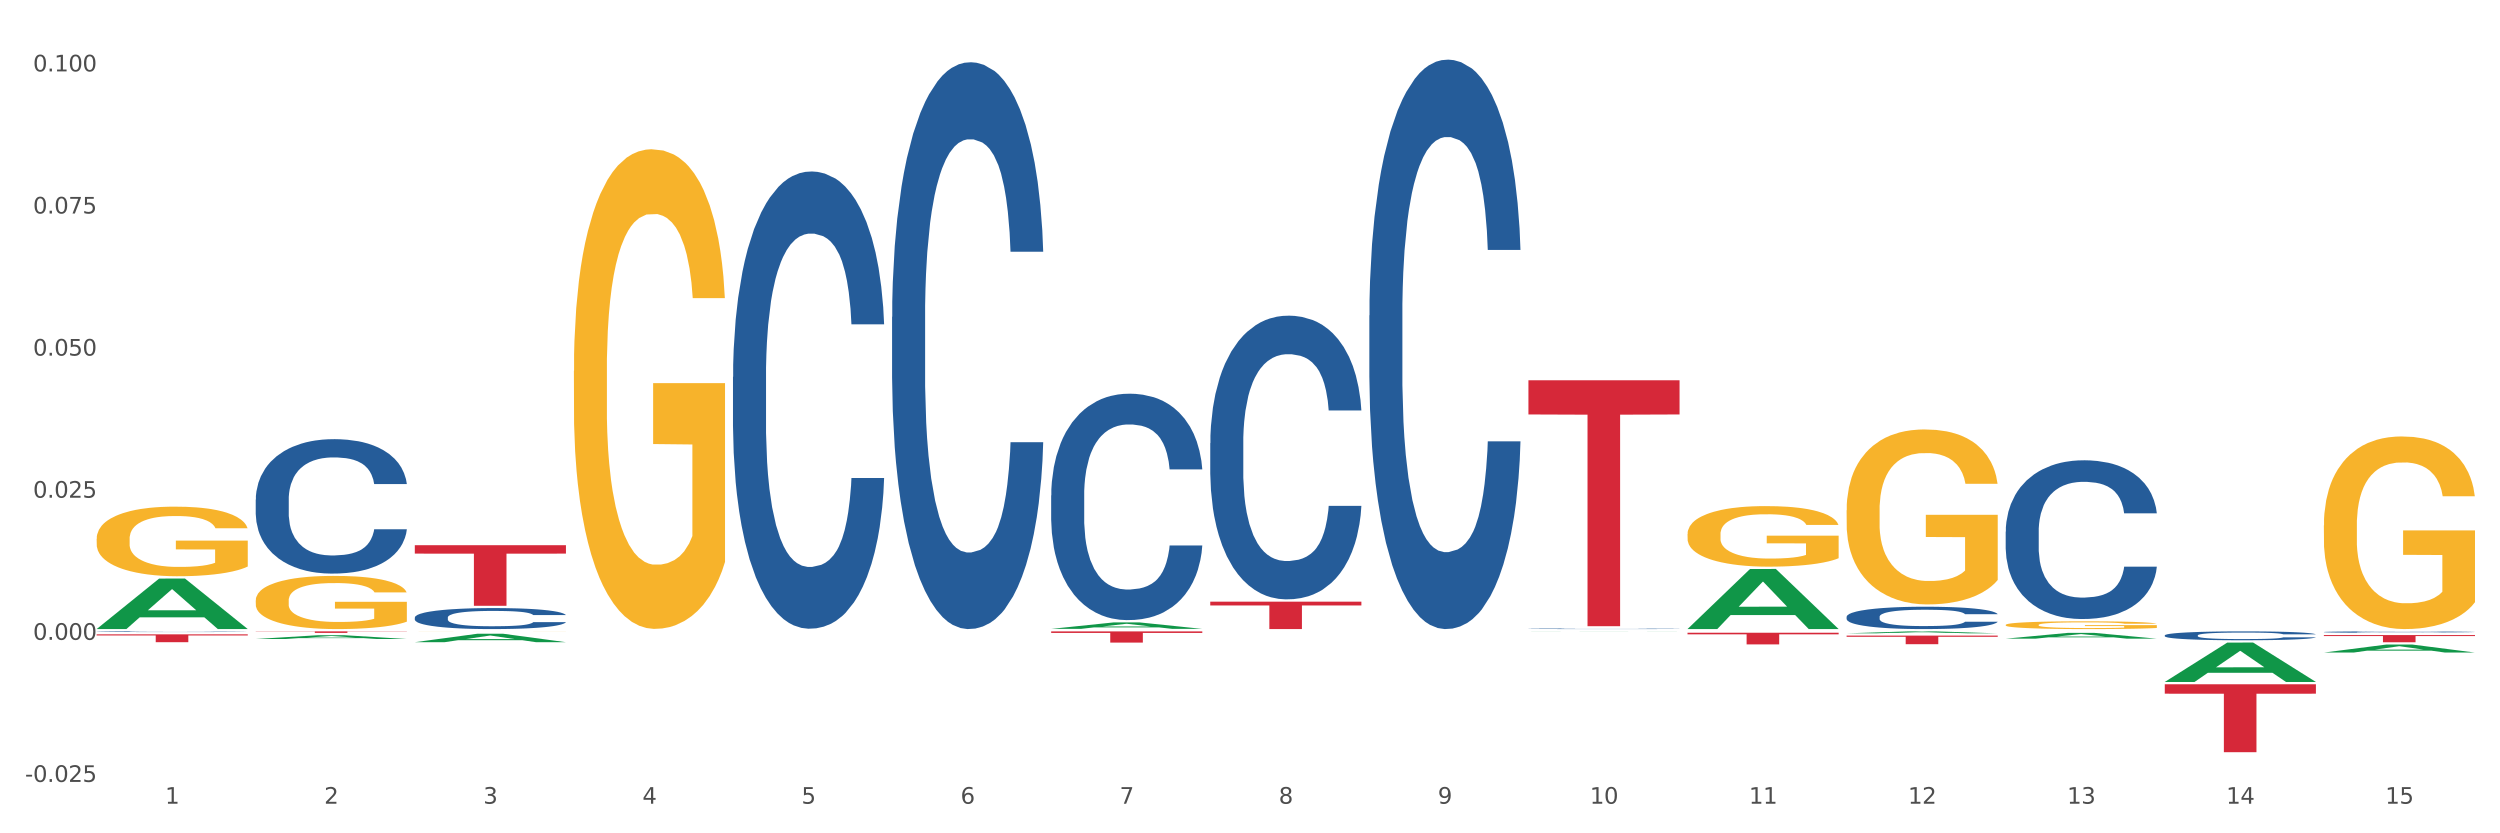 <?xml version="1.0" encoding="utf-8" standalone="no"?>
<!DOCTYPE svg PUBLIC "-//W3C//DTD SVG 1.1//EN"
  "http://www.w3.org/Graphics/SVG/1.1/DTD/svg11.dtd">
<svg xmlns:xlink="http://www.w3.org/1999/xlink" width="1080pt" height="360pt" viewBox="0 0 1080 360" xmlns="http://www.w3.org/2000/svg" version="1.1">
 <rect x="0" y="0" width="1080" height="360" fill="#333333" stroke="none"/>
 <defs>
  <style type="text/css">*{stroke-linejoin: round; stroke-linecap: butt}</style>
 </defs>
 <g id="figure_1">
  <g id="patch_1">
   <path d="M 0 360 
L 1080 360 
L 1080 0 
L 0 0 
z
" style="fill: #ffffff; stroke: #ffffff; stroke-linejoin: miter"/>
  </g>
  <g id="axes_1">
   <g id="matplotlib.axis_1">
    <g id="xtick_1">
     <g id="text_1">
      <!-- 1 -->
      <g style="fill: #4d4d4d" transform="translate(71.337 347.204) scale(0.096 -0.096)">
       <defs>
        <path id="DejaVuSans-31" d="M 794 531 
L 1825 531 
L 1825 4091 
L 703 3866 
L 703 4441 
L 1819 4666 
L 2450 4666 
L 2450 531 
L 3481 531 
L 3481 0 
L 794 0 
L 794 531 
z
" transform="scale(0.016)"/>
       </defs>
       <use xlink:href="#DejaVuSans-31"/>
      </g>
     </g>
    </g>
    <g id="xtick_2">
     <g id="text_2">
      <!-- 2 -->
      <g style="fill: #4d4d4d" transform="translate(140.063 347.204) scale(0.096 -0.096)">
       <defs>
        <path id="DejaVuSans-32" d="M 1228 531 
L 3431 531 
L 3431 0 
L 469 0 
L 469 531 
Q 828 903 1448 1529 
Q 2069 2156 2228 2338 
Q 2531 2678 2651 2914 
Q 2772 3150 2772 3378 
Q 2772 3750 2511 3984 
Q 2250 4219 1831 4219 
Q 1534 4219 1204 4116 
Q 875 4013 500 3803 
L 500 4441 
Q 881 4594 1212 4672 
Q 1544 4750 1819 4750 
Q 2544 4750 2975 4387 
Q 3406 4025 3406 3419 
Q 3406 3131 3298 2873 
Q 3191 2616 2906 2266 
Q 2828 2175 2409 1742 
Q 1991 1309 1228 531 
z
" transform="scale(0.016)"/>
       </defs>
       <use xlink:href="#DejaVuSans-32"/>
      </g>
     </g>
    </g>
    <g id="xtick_3">
     <g id="text_3">
      <!-- 3 -->
      <g style="fill: #4d4d4d" transform="translate(208.789 347.204) scale(0.096 -0.096)">
       <defs>
        <path id="DejaVuSans-33" d="M 2597 2516 
Q 3050 2419 3304 2112 
Q 3559 1806 3559 1356 
Q 3559 666 3084 287 
Q 2609 -91 1734 -91 
Q 1441 -91 1130 -33 
Q 819 25 488 141 
L 488 750 
Q 750 597 1062 519 
Q 1375 441 1716 441 
Q 2309 441 2620 675 
Q 2931 909 2931 1356 
Q 2931 1769 2642 2001 
Q 2353 2234 1838 2234 
L 1294 2234 
L 1294 2753 
L 1863 2753 
Q 2328 2753 2575 2939 
Q 2822 3125 2822 3475 
Q 2822 3834 2567 4026 
Q 2313 4219 1838 4219 
Q 1578 4219 1281 4162 
Q 984 4106 628 3988 
L 628 4550 
Q 988 4650 1302 4700 
Q 1616 4750 1894 4750 
Q 2613 4750 3031 4423 
Q 3450 4097 3450 3541 
Q 3450 3153 3228 2886 
Q 3006 2619 2597 2516 
z
" transform="scale(0.016)"/>
       </defs>
       <use xlink:href="#DejaVuSans-33"/>
      </g>
     </g>
    </g>
    <g id="xtick_4">
     <g id="text_4">
      <!-- 4 -->
      <g style="fill: #4d4d4d" transform="translate(277.515 347.204) scale(0.096 -0.096)">
       <defs>
        <path id="DejaVuSans-34" d="M 2419 4116 
L 825 1625 
L 2419 1625 
L 2419 4116 
z
M 2253 4666 
L 3047 4666 
L 3047 1625 
L 3713 1625 
L 3713 1100 
L 3047 1100 
L 3047 0 
L 2419 0 
L 2419 1100 
L 313 1100 
L 313 1709 
L 2253 4666 
z
" transform="scale(0.016)"/>
       </defs>
       <use xlink:href="#DejaVuSans-34"/>
      </g>
     </g>
    </g>
    <g id="xtick_5">
     <g id="text_5">
      <!-- 5 -->
      <g style="fill: #4d4d4d" transform="translate(346.241 347.204) scale(0.096 -0.096)">
       <defs>
        <path id="DejaVuSans-35" d="M 691 4666 
L 3169 4666 
L 3169 4134 
L 1269 4134 
L 1269 2991 
Q 1406 3038 1543 3061 
Q 1681 3084 1819 3084 
Q 2600 3084 3056 2656 
Q 3513 2228 3513 1497 
Q 3513 744 3044 326 
Q 2575 -91 1722 -91 
Q 1428 -91 1123 -41 
Q 819 9 494 109 
L 494 744 
Q 775 591 1075 516 
Q 1375 441 1709 441 
Q 2250 441 2565 725 
Q 2881 1009 2881 1497 
Q 2881 1984 2565 2268 
Q 2250 2553 1709 2553 
Q 1456 2553 1204 2497 
Q 953 2441 691 2322 
L 691 4666 
z
" transform="scale(0.016)"/>
       </defs>
       <use xlink:href="#DejaVuSans-35"/>
      </g>
     </g>
    </g>
    <g id="xtick_6">
     <g id="text_6">
      <!-- 6 -->
      <g style="fill: #4d4d4d" transform="translate(414.967 347.204) scale(0.096 -0.096)">
       <defs>
        <path id="DejaVuSans-36" d="M 2113 2584 
Q 1688 2584 1439 2293 
Q 1191 2003 1191 1497 
Q 1191 994 1439 701 
Q 1688 409 2113 409 
Q 2538 409 2786 701 
Q 3034 994 3034 1497 
Q 3034 2003 2786 2293 
Q 2538 2584 2113 2584 
z
M 3366 4563 
L 3366 3988 
Q 3128 4100 2886 4159 
Q 2644 4219 2406 4219 
Q 1781 4219 1451 3797 
Q 1122 3375 1075 2522 
Q 1259 2794 1537 2939 
Q 1816 3084 2150 3084 
Q 2853 3084 3261 2657 
Q 3669 2231 3669 1497 
Q 3669 778 3244 343 
Q 2819 -91 2113 -91 
Q 1303 -91 875 529 
Q 447 1150 447 2328 
Q 447 3434 972 4092 
Q 1497 4750 2381 4750 
Q 2619 4750 2861 4703 
Q 3103 4656 3366 4563 
z
" transform="scale(0.016)"/>
       </defs>
       <use xlink:href="#DejaVuSans-36"/>
      </g>
     </g>
    </g>
    <g id="xtick_7">
     <g id="text_7">
      <!-- 7 -->
      <g style="fill: #4d4d4d" transform="translate(483.693 347.204) scale(0.096 -0.096)">
       <defs>
        <path id="DejaVuSans-37" d="M 525 4666 
L 3525 4666 
L 3525 4397 
L 1831 0 
L 1172 0 
L 2766 4134 
L 525 4134 
L 525 4666 
z
" transform="scale(0.016)"/>
       </defs>
       <use xlink:href="#DejaVuSans-37"/>
      </g>
     </g>
    </g>
    <g id="xtick_8">
     <g id="text_8">
      <!-- 8 -->
      <g style="fill: #4d4d4d" transform="translate(552.419 347.204) scale(0.096 -0.096)">
       <defs>
        <path id="DejaVuSans-38" d="M 2034 2216 
Q 1584 2216 1326 1975 
Q 1069 1734 1069 1313 
Q 1069 891 1326 650 
Q 1584 409 2034 409 
Q 2484 409 2743 651 
Q 3003 894 3003 1313 
Q 3003 1734 2745 1975 
Q 2488 2216 2034 2216 
z
M 1403 2484 
Q 997 2584 770 2862 
Q 544 3141 544 3541 
Q 544 4100 942 4425 
Q 1341 4750 2034 4750 
Q 2731 4750 3128 4425 
Q 3525 4100 3525 3541 
Q 3525 3141 3298 2862 
Q 3072 2584 2669 2484 
Q 3125 2378 3379 2068 
Q 3634 1759 3634 1313 
Q 3634 634 3220 271 
Q 2806 -91 2034 -91 
Q 1263 -91 848 271 
Q 434 634 434 1313 
Q 434 1759 690 2068 
Q 947 2378 1403 2484 
z
M 1172 3481 
Q 1172 3119 1398 2916 
Q 1625 2713 2034 2713 
Q 2441 2713 2670 2916 
Q 2900 3119 2900 3481 
Q 2900 3844 2670 4047 
Q 2441 4250 2034 4250 
Q 1625 4250 1398 4047 
Q 1172 3844 1172 3481 
z
" transform="scale(0.016)"/>
       </defs>
       <use xlink:href="#DejaVuSans-38"/>
      </g>
     </g>
    </g>
    <g id="xtick_9">
     <g id="text_9">
      <!-- 9 -->
      <g style="fill: #4d4d4d" transform="translate(621.145 347.204) scale(0.096 -0.096)">
       <defs>
        <path id="DejaVuSans-39" d="M 703 97 
L 703 672 
Q 941 559 1184 500 
Q 1428 441 1663 441 
Q 2288 441 2617 861 
Q 2947 1281 2994 2138 
Q 2813 1869 2534 1725 
Q 2256 1581 1919 1581 
Q 1219 1581 811 2004 
Q 403 2428 403 3163 
Q 403 3881 828 4315 
Q 1253 4750 1959 4750 
Q 2769 4750 3195 4129 
Q 3622 3509 3622 2328 
Q 3622 1225 3098 567 
Q 2575 -91 1691 -91 
Q 1453 -91 1209 -44 
Q 966 3 703 97 
z
M 1959 2075 
Q 2384 2075 2632 2365 
Q 2881 2656 2881 3163 
Q 2881 3666 2632 3958 
Q 2384 4250 1959 4250 
Q 1534 4250 1286 3958 
Q 1038 3666 1038 3163 
Q 1038 2656 1286 2365 
Q 1534 2075 1959 2075 
z
" transform="scale(0.016)"/>
       </defs>
       <use xlink:href="#DejaVuSans-39"/>
      </g>
     </g>
    </g>
    <g id="xtick_10">
     <g id="text_10">
      <!-- 10 -->
      <g style="fill: #4d4d4d" transform="translate(686.817 347.204) scale(0.096 -0.096)">
       <defs>
        <path id="DejaVuSans-30" d="M 2034 4250 
Q 1547 4250 1301 3770 
Q 1056 3291 1056 2328 
Q 1056 1369 1301 889 
Q 1547 409 2034 409 
Q 2525 409 2770 889 
Q 3016 1369 3016 2328 
Q 3016 3291 2770 3770 
Q 2525 4250 2034 4250 
z
M 2034 4750 
Q 2819 4750 3233 4129 
Q 3647 3509 3647 2328 
Q 3647 1150 3233 529 
Q 2819 -91 2034 -91 
Q 1250 -91 836 529 
Q 422 1150 422 2328 
Q 422 3509 836 4129 
Q 1250 4750 2034 4750 
z
" transform="scale(0.016)"/>
       </defs>
       <use xlink:href="#DejaVuSans-31"/>
       <use xlink:href="#DejaVuSans-30" transform="translate(63.623 0)"/>
      </g>
     </g>
    </g>
    <g id="xtick_11">
     <g id="text_11">
      <!-- 11 -->
      <g style="fill: #4d4d4d" transform="translate(755.543 347.204) scale(0.096 -0.096)">
       <use xlink:href="#DejaVuSans-31"/>
       <use xlink:href="#DejaVuSans-31" transform="translate(63.623 0)"/>
      </g>
     </g>
    </g>
    <g id="xtick_12">
     <g id="text_12">
      <!-- 12 -->
      <g style="fill: #4d4d4d" transform="translate(824.269 347.204) scale(0.096 -0.096)">
       <use xlink:href="#DejaVuSans-31"/>
       <use xlink:href="#DejaVuSans-32" transform="translate(63.623 0)"/>
      </g>
     </g>
    </g>
    <g id="xtick_13">
     <g id="text_13">
      <!-- 13 -->
      <g style="fill: #4d4d4d" transform="translate(892.995 347.204) scale(0.096 -0.096)">
       <use xlink:href="#DejaVuSans-31"/>
       <use xlink:href="#DejaVuSans-33" transform="translate(63.623 0)"/>
      </g>
     </g>
    </g>
    <g id="xtick_14">
     <g id="text_14">
      <!-- 14 -->
      <g style="fill: #4d4d4d" transform="translate(961.721 347.204) scale(0.096 -0.096)">
       <use xlink:href="#DejaVuSans-31"/>
       <use xlink:href="#DejaVuSans-34" transform="translate(63.623 0)"/>
      </g>
     </g>
    </g>
    <g id="xtick_15">
     <g id="text_15">
      <!-- 15 -->
      <g style="fill: #4d4d4d" transform="translate(1030.447 347.204) scale(0.096 -0.096)">
       <use xlink:href="#DejaVuSans-31"/>
       <use xlink:href="#DejaVuSans-35" transform="translate(63.623 0)"/>
      </g>
     </g>
    </g>
    <g id="xtick_16"/>
    <g id="xtick_17"/>
    <g id="xtick_18"/>
    <g id="xtick_19"/>
    <g id="xtick_20"/>
    <g id="xtick_21"/>
    <g id="xtick_22"/>
    <g id="xtick_23"/>
    <g id="xtick_24"/>
    <g id="xtick_25"/>
    <g id="xtick_26"/>
    <g id="xtick_27"/>
    <g id="xtick_28"/>
    <g id="xtick_29"/>
   </g>
   <g id="matplotlib.axis_2">
    <g id="ytick_1">
     <g id="text_16">
      <!-- -0.025 -->
      <g style="fill: #4d4d4d" transform="translate(10.8 337.785) scale(0.096 -0.096)">
       <defs>
        <path id="DejaVuSans-2d" d="M 313 2009 
L 1997 2009 
L 1997 1497 
L 313 1497 
L 313 2009 
z
" transform="scale(0.016)"/>
        <path id="DejaVuSans-2e" d="M 684 794 
L 1344 794 
L 1344 0 
L 684 0 
L 684 794 
z
" transform="scale(0.016)"/>
       </defs>
       <use xlink:href="#DejaVuSans-2d"/>
       <use xlink:href="#DejaVuSans-30" transform="translate(36.084 0)"/>
       <use xlink:href="#DejaVuSans-2e" transform="translate(99.707 0)"/>
       <use xlink:href="#DejaVuSans-30" transform="translate(131.494 0)"/>
       <use xlink:href="#DejaVuSans-32" transform="translate(195.117 0)"/>
       <use xlink:href="#DejaVuSans-35" transform="translate(258.74 0)"/>
      </g>
     </g>
    </g>
    <g id="ytick_2">
     <g id="text_17">
      <!-- 0.000 -->
      <g style="fill: #4d4d4d" transform="translate(14.264 276.399) scale(0.096 -0.096)">
       <use xlink:href="#DejaVuSans-30"/>
       <use xlink:href="#DejaVuSans-2e" transform="translate(63.623 0)"/>
       <use xlink:href="#DejaVuSans-30" transform="translate(95.41 0)"/>
       <use xlink:href="#DejaVuSans-30" transform="translate(159.033 0)"/>
       <use xlink:href="#DejaVuSans-30" transform="translate(222.656 0)"/>
      </g>
     </g>
    </g>
    <g id="ytick_3">
     <g id="text_18">
      <!-- 0.025 -->
      <g style="fill: #4d4d4d" transform="translate(14.264 215.012) scale(0.096 -0.096)">
       <use xlink:href="#DejaVuSans-30"/>
       <use xlink:href="#DejaVuSans-2e" transform="translate(63.623 0)"/>
       <use xlink:href="#DejaVuSans-30" transform="translate(95.41 0)"/>
       <use xlink:href="#DejaVuSans-32" transform="translate(159.033 0)"/>
       <use xlink:href="#DejaVuSans-35" transform="translate(222.656 0)"/>
      </g>
     </g>
    </g>
    <g id="ytick_4">
     <g id="text_19">
      <!-- 0.050 -->
      <g style="fill: #4d4d4d" transform="translate(14.264 153.626) scale(0.096 -0.096)">
       <use xlink:href="#DejaVuSans-30"/>
       <use xlink:href="#DejaVuSans-2e" transform="translate(63.623 0)"/>
       <use xlink:href="#DejaVuSans-30" transform="translate(95.41 0)"/>
       <use xlink:href="#DejaVuSans-35" transform="translate(159.033 0)"/>
       <use xlink:href="#DejaVuSans-30" transform="translate(222.656 0)"/>
      </g>
     </g>
    </g>
    <g id="ytick_5">
     <g id="text_20">
      <!-- 0.075 -->
      <g style="fill: #4d4d4d" transform="translate(14.264 92.24) scale(0.096 -0.096)">
       <use xlink:href="#DejaVuSans-30"/>
       <use xlink:href="#DejaVuSans-2e" transform="translate(63.623 0)"/>
       <use xlink:href="#DejaVuSans-30" transform="translate(95.41 0)"/>
       <use xlink:href="#DejaVuSans-37" transform="translate(159.033 0)"/>
       <use xlink:href="#DejaVuSans-35" transform="translate(222.656 0)"/>
      </g>
     </g>
    </g>
    <g id="ytick_6">
     <g id="text_21">
      <!-- 0.100 -->
      <g style="fill: #4d4d4d" transform="translate(14.264 30.854) scale(0.096 -0.096)">
       <use xlink:href="#DejaVuSans-30"/>
       <use xlink:href="#DejaVuSans-2e" transform="translate(63.623 0)"/>
       <use xlink:href="#DejaVuSans-31" transform="translate(95.41 0)"/>
       <use xlink:href="#DejaVuSans-30" transform="translate(159.033 0)"/>
       <use xlink:href="#DejaVuSans-30" transform="translate(222.656 0)"/>
      </g>
     </g>
    </g>
    <g id="ytick_7"/>
    <g id="ytick_8"/>
    <g id="ytick_9"/>
    <g id="ytick_10"/>
    <g id="ytick_11"/>
   </g>
   <g id="PolyCollection_1">
    <path d="M 41.746 271.722 
L 41.814 271.702 
L 68.737 249.945 
L 79.911 249.925 
L 107.036 271.763 
L 94.113 271.763 
L 88.257 266.678 
L 60.458 266.678 
L 60.256 266.76 
L 54.603 271.763 
L 41.746 271.763 
L 41.746 271.722 
L 63.958 263.643 
L 84.757 263.623 
L 74.459 254.579 
L 74.324 254.538 
L 74.189 254.6 
L 63.891 263.623 
L 63.958 263.643 
L 41.746 271.722 
z
" clip-path="url(#p9d8aeeb5b9)" style="fill: #109648"/>
    <path d="M 247.924 160.221 
L 248.002 160.032 
L 248.002 153.22 
L 248.156 147.353 
L 248.927 133.16 
L 250.083 121.427 
L 250.931 115.182 
L 251.779 110.073 
L 252.781 104.963 
L 254.014 99.664 
L 256.249 91.905 
L 257.637 87.931 
L 259.333 83.768 
L 262.416 77.712 
L 264.652 74.306 
L 266.964 71.467 
L 270.741 68.061 
L 273.208 66.547 
L 275.829 65.412 
L 278.989 64.655 
L 281.379 64.465 
L 286.62 65.033 
L 291.091 66.736 
L 293.25 68.061 
L 296.025 70.332 
L 297.489 71.846 
L 299.879 74.874 
L 302.345 78.848 
L 304.041 82.254 
L 306.585 88.688 
L 308.512 95.123 
L 310.285 103.071 
L 311.21 108.559 
L 311.904 113.668 
L 312.52 119.535 
L 313.137 128.807 
L 299.262 128.807 
L 298.722 122.184 
L 297.875 115.939 
L 296.641 109.883 
L 295.562 106.098 
L 293.712 101.367 
L 292.016 98.34 
L 290.243 96.069 
L 288.085 94.176 
L 286.389 93.23 
L 284 92.473 
L 279.297 92.662 
L 276.137 94.176 
L 273.979 96.069 
L 272.591 97.772 
L 271.358 99.664 
L 269.97 102.314 
L 268.352 106.288 
L 267.195 109.883 
L 266.039 114.425 
L 265.114 118.967 
L 264.266 124.266 
L 263.572 129.943 
L 263.033 135.809 
L 262.57 143.001 
L 262.185 154.923 
L 262.185 180.849 
L 262.339 186.715 
L 262.724 194.474 
L 263.187 200.341 
L 263.958 207.343 
L 264.652 212.074 
L 265.962 218.886 
L 267.427 224.563 
L 268.583 228.159 
L 269.739 231.187 
L 271.743 235.35 
L 273.979 238.757 
L 275.906 240.838 
L 278.527 242.731 
L 280.3 243.488 
L 281.841 243.866 
L 285.618 243.866 
L 288.316 243.298 
L 291.322 241.974 
L 293.635 240.27 
L 295.562 238.189 
L 297.72 234.782 
L 299.108 231.565 
L 299.108 192.014 
L 282.15 191.825 
L 282.15 165.52 
L 313.214 165.52 
L 313.214 242.731 
L 311.904 246.705 
L 310.439 250.3 
L 308.897 253.517 
L 306.585 257.491 
L 303.81 261.276 
L 301.343 263.926 
L 298.722 266.197 
L 295.639 268.278 
L 291.631 270.171 
L 289.164 270.928 
L 286.081 271.495 
L 282.458 271.685 
L 279.297 271.306 
L 276.214 270.36 
L 272.977 268.657 
L 269.816 266.197 
L 267.427 263.736 
L 265.037 260.709 
L 262.493 256.734 
L 260.489 252.95 
L 258.947 249.543 
L 257.252 245.191 
L 255.402 239.514 
L 254.014 234.404 
L 252.781 229.105 
L 251.47 222.293 
L 250.545 216.426 
L 249.62 209.046 
L 249.081 203.558 
L 248.464 195.042 
L 248.002 183.12 
L 247.924 160.221 
z
" clip-path="url(#p9d8aeeb5b9)" style="fill: #f7b32b"/>
    <path d="M 729.006 230.726 
L 729.083 230.702 
L 729.083 229.842 
L 729.238 229.101 
L 730.008 227.309 
L 731.165 225.828 
L 732.013 225.039 
L 732.861 224.394 
L 733.863 223.749 
L 735.096 223.08 
L 737.331 222.1 
L 738.719 221.598 
L 740.415 221.072 
L 743.498 220.308 
L 745.733 219.877 
L 748.046 219.519 
L 751.823 219.089 
L 754.29 218.898 
L 756.911 218.754 
L 760.071 218.659 
L 762.461 218.635 
L 767.702 218.707 
L 772.173 218.922 
L 774.331 219.089 
L 777.106 219.376 
L 778.571 219.567 
L 780.961 219.949 
L 783.427 220.451 
L 785.123 220.881 
L 787.667 221.694 
L 789.594 222.506 
L 791.367 223.51 
L 792.292 224.203 
L 792.986 224.848 
L 793.602 225.589 
L 794.219 226.76 
L 780.344 226.76 
L 779.804 225.923 
L 778.956 225.135 
L 777.723 224.37 
L 776.644 223.892 
L 774.794 223.295 
L 773.098 222.912 
L 771.325 222.625 
L 769.167 222.387 
L 767.471 222.267 
L 765.081 222.171 
L 760.379 222.195 
L 757.219 222.387 
L 755.061 222.625 
L 753.673 222.841 
L 752.44 223.08 
L 751.052 223.414 
L 749.433 223.916 
L 748.277 224.37 
L 747.121 224.943 
L 746.196 225.517 
L 745.348 226.186 
L 744.654 226.903 
L 744.115 227.644 
L 743.652 228.552 
L 743.267 230.057 
L 743.267 233.331 
L 743.421 234.072 
L 743.806 235.051 
L 744.269 235.792 
L 745.04 236.676 
L 745.733 237.274 
L 747.044 238.134 
L 748.508 238.851 
L 749.665 239.305 
L 750.821 239.687 
L 752.825 240.213 
L 755.061 240.643 
L 756.988 240.906 
L 759.608 241.145 
L 761.381 241.241 
L 762.923 241.288 
L 766.7 241.288 
L 769.398 241.217 
L 772.404 241.049 
L 774.717 240.834 
L 776.644 240.571 
L 778.802 240.141 
L 780.19 239.735 
L 780.19 234.741 
L 763.231 234.717 
L 763.231 231.395 
L 794.296 231.395 
L 794.296 241.145 
L 792.986 241.647 
L 791.521 242.101 
L 789.979 242.507 
L 787.667 243.009 
L 784.892 243.487 
L 782.425 243.821 
L 779.804 244.108 
L 776.721 244.371 
L 772.713 244.61 
L 770.246 244.705 
L 767.163 244.777 
L 763.54 244.801 
L 760.379 244.753 
L 757.296 244.634 
L 754.058 244.419 
L 750.898 244.108 
L 748.508 243.797 
L 746.119 243.415 
L 743.575 242.913 
L 741.571 242.435 
L 740.029 242.005 
L 738.333 241.456 
L 736.483 240.739 
L 735.096 240.094 
L 733.863 239.424 
L 732.552 238.564 
L 731.627 237.823 
L 730.702 236.891 
L 730.163 236.198 
L 729.546 235.123 
L 729.083 233.618 
L 729.006 230.726 
z
" clip-path="url(#p9d8aeeb5b9)" style="fill: #f7b32b"/>
    <path d="M 797.732 220.451 
L 797.809 220.382 
L 797.809 217.897 
L 797.964 215.757 
L 798.734 210.579 
L 799.891 206.299 
L 800.739 204.021 
L 801.587 202.157 
L 802.589 200.293 
L 803.822 198.36 
L 806.057 195.529 
L 807.445 194.08 
L 809.141 192.561 
L 812.224 190.352 
L 814.459 189.109 
L 816.772 188.074 
L 820.549 186.831 
L 823.016 186.279 
L 825.637 185.864 
L 828.797 185.588 
L 831.187 185.519 
L 836.428 185.726 
L 840.899 186.348 
L 843.057 186.831 
L 845.832 187.659 
L 847.297 188.212 
L 849.687 189.316 
L 852.153 190.766 
L 853.849 192.009 
L 856.393 194.356 
L 858.32 196.703 
L 860.093 199.603 
L 861.018 201.605 
L 861.712 203.469 
L 862.328 205.609 
L 862.945 208.991 
L 849.07 208.991 
L 848.53 206.575 
L 847.682 204.297 
L 846.449 202.088 
L 845.37 200.707 
L 843.52 198.981 
L 841.824 197.877 
L 840.051 197.048 
L 837.893 196.358 
L 836.197 196.013 
L 833.807 195.737 
L 829.105 195.806 
L 825.945 196.358 
L 823.787 197.048 
L 822.399 197.67 
L 821.166 198.36 
L 819.778 199.326 
L 818.159 200.776 
L 817.003 202.088 
L 815.847 203.745 
L 814.922 205.402 
L 814.074 207.335 
L 813.38 209.406 
L 812.841 211.546 
L 812.378 214.169 
L 811.993 218.518 
L 811.993 227.976 
L 812.147 230.116 
L 812.532 232.947 
L 812.995 235.087 
L 813.766 237.641 
L 814.459 239.367 
L 815.77 241.853 
L 817.234 243.924 
L 818.391 245.235 
L 819.547 246.34 
L 821.551 247.859 
L 823.787 249.101 
L 825.714 249.861 
L 828.334 250.551 
L 830.107 250.827 
L 831.649 250.965 
L 835.426 250.965 
L 838.124 250.758 
L 841.13 250.275 
L 843.443 249.654 
L 845.37 248.894 
L 847.528 247.652 
L 848.916 246.478 
L 848.916 232.049 
L 831.957 231.98 
L 831.957 222.384 
L 863.022 222.384 
L 863.022 250.551 
L 861.712 252.001 
L 860.247 253.313 
L 858.705 254.486 
L 856.393 255.936 
L 853.618 257.317 
L 851.151 258.283 
L 848.53 259.112 
L 845.447 259.871 
L 841.439 260.561 
L 838.972 260.837 
L 835.889 261.045 
L 832.266 261.114 
L 829.105 260.976 
L 826.022 260.63 
L 822.784 260.009 
L 819.624 259.112 
L 817.234 258.214 
L 814.845 257.11 
L 812.301 255.66 
L 810.297 254.279 
L 808.755 253.036 
L 807.059 251.449 
L 805.209 249.377 
L 803.822 247.514 
L 802.589 245.581 
L 801.278 243.095 
L 800.353 240.955 
L 799.428 238.263 
L 798.889 236.261 
L 798.272 233.154 
L 797.809 228.805 
L 797.732 220.451 
z
" clip-path="url(#p9d8aeeb5b9)" style="fill: #f7b32b"/>
    <path d="M 866.458 269.96 
L 866.535 269.957 
L 866.535 269.847 
L 866.69 269.752 
L 867.46 269.522 
L 868.617 269.332 
L 869.465 269.231 
L 870.313 269.149 
L 871.315 269.066 
L 872.548 268.98 
L 874.783 268.855 
L 876.171 268.791 
L 877.867 268.723 
L 880.95 268.625 
L 883.185 268.57 
L 885.498 268.524 
L 889.275 268.469 
L 891.742 268.445 
L 894.363 268.426 
L 897.523 268.414 
L 899.913 268.411 
L 905.154 268.42 
L 909.625 268.448 
L 911.783 268.469 
L 914.558 268.506 
L 916.023 268.53 
L 918.413 268.579 
L 920.879 268.644 
L 922.575 268.699 
L 925.119 268.803 
L 927.046 268.907 
L 928.819 269.035 
L 929.744 269.124 
L 930.438 269.207 
L 931.054 269.302 
L 931.671 269.452 
L 917.796 269.452 
L 917.256 269.345 
L 916.408 269.244 
L 915.175 269.146 
L 914.096 269.084 
L 912.246 269.008 
L 910.55 268.959 
L 908.777 268.922 
L 906.619 268.892 
L 904.923 268.876 
L 902.533 268.864 
L 897.831 268.867 
L 894.671 268.892 
L 892.513 268.922 
L 891.125 268.95 
L 889.892 268.98 
L 888.504 269.023 
L 886.885 269.088 
L 885.729 269.146 
L 884.573 269.219 
L 883.648 269.293 
L 882.8 269.378 
L 882.106 269.47 
L 881.567 269.565 
L 881.104 269.681 
L 880.719 269.874 
L 880.719 270.294 
L 880.873 270.389 
L 881.258 270.514 
L 881.721 270.609 
L 882.492 270.722 
L 883.185 270.799 
L 884.496 270.909 
L 885.96 271.001 
L 887.117 271.059 
L 888.273 271.108 
L 890.277 271.176 
L 892.513 271.231 
L 894.44 271.264 
L 897.06 271.295 
L 898.833 271.307 
L 900.375 271.313 
L 904.152 271.313 
L 906.85 271.304 
L 909.856 271.283 
L 912.169 271.255 
L 914.096 271.221 
L 916.254 271.166 
L 917.642 271.114 
L 917.642 270.474 
L 900.683 270.471 
L 900.683 270.046 
L 931.748 270.046 
L 931.748 271.295 
L 930.438 271.359 
L 928.973 271.417 
L 927.431 271.469 
L 925.119 271.534 
L 922.344 271.595 
L 919.877 271.638 
L 917.256 271.675 
L 914.173 271.708 
L 910.165 271.739 
L 907.698 271.751 
L 904.615 271.76 
L 900.992 271.763 
L 897.831 271.757 
L 894.748 271.742 
L 891.51 271.714 
L 888.35 271.675 
L 885.96 271.635 
L 883.571 271.586 
L 881.027 271.522 
L 879.023 271.46 
L 877.481 271.405 
L 875.785 271.335 
L 873.935 271.243 
L 872.548 271.16 
L 871.315 271.075 
L 870.004 270.964 
L 869.079 270.869 
L 868.154 270.75 
L 867.615 270.661 
L 866.998 270.523 
L 866.535 270.331 
L 866.458 269.96 
z
" clip-path="url(#p9d8aeeb5b9)" style="fill: #f7b32b"/>
    <path d="M 1003.91 226.999 
L 1003.987 226.923 
L 1003.987 224.187 
L 1004.142 221.831 
L 1004.912 216.131 
L 1006.069 211.419 
L 1006.917 208.911 
L 1007.764 206.859 
L 1008.767 204.807 
L 1010 202.679 
L 1012.235 199.563 
L 1013.623 197.967 
L 1015.319 196.295 
L 1018.402 193.863 
L 1020.637 192.495 
L 1022.95 191.355 
L 1026.727 189.987 
L 1029.194 189.379 
L 1031.815 188.923 
L 1034.975 188.619 
L 1037.365 188.543 
L 1042.606 188.771 
L 1047.077 189.455 
L 1049.235 189.987 
L 1052.01 190.899 
L 1053.475 191.507 
L 1055.865 192.723 
L 1058.331 194.319 
L 1060.027 195.687 
L 1062.571 198.271 
L 1064.498 200.855 
L 1066.271 204.047 
L 1067.196 206.251 
L 1067.89 208.303 
L 1068.506 210.659 
L 1069.123 214.383 
L 1055.248 214.383 
L 1054.708 211.723 
L 1053.86 209.215 
L 1052.627 206.783 
L 1051.548 205.263 
L 1049.698 203.363 
L 1048.002 202.147 
L 1046.229 201.235 
L 1044.071 200.475 
L 1042.375 200.095 
L 1039.985 199.791 
L 1035.283 199.867 
L 1032.123 200.475 
L 1029.965 201.235 
L 1028.577 201.919 
L 1027.344 202.679 
L 1025.956 203.743 
L 1024.337 205.339 
L 1023.181 206.783 
L 1022.025 208.607 
L 1021.1 210.431 
L 1020.252 212.559 
L 1019.558 214.839 
L 1019.019 217.195 
L 1018.556 220.083 
L 1018.171 224.871 
L 1018.171 235.283 
L 1018.325 237.639 
L 1018.71 240.755 
L 1019.173 243.111 
L 1019.944 245.923 
L 1020.637 247.823 
L 1021.948 250.559 
L 1023.412 252.839 
L 1024.569 254.283 
L 1025.725 255.499 
L 1027.729 257.171 
L 1029.965 258.539 
L 1031.892 259.375 
L 1034.512 260.135 
L 1036.285 260.439 
L 1037.827 260.591 
L 1041.604 260.591 
L 1044.302 260.363 
L 1047.308 259.831 
L 1049.621 259.147 
L 1051.548 258.311 
L 1053.706 256.943 
L 1055.094 255.651 
L 1055.094 239.767 
L 1038.135 239.691 
L 1038.135 229.127 
L 1069.2 229.127 
L 1069.2 260.135 
L 1067.89 261.731 
L 1066.425 263.175 
L 1064.883 264.467 
L 1062.571 266.063 
L 1059.796 267.583 
L 1057.329 268.647 
L 1054.708 269.559 
L 1051.625 270.395 
L 1047.617 271.155 
L 1045.15 271.459 
L 1042.067 271.687 
L 1038.444 271.763 
L 1035.283 271.611 
L 1032.2 271.231 
L 1028.962 270.547 
L 1025.802 269.559 
L 1023.412 268.571 
L 1021.023 267.355 
L 1018.479 265.759 
L 1016.475 264.239 
L 1014.933 262.871 
L 1013.237 261.123 
L 1011.387 258.843 
L 1010 256.791 
L 1008.767 254.663 
L 1007.456 251.927 
L 1006.531 249.571 
L 1005.606 246.607 
L 1005.067 244.403 
L 1004.45 240.983 
L 1003.987 236.195 
L 1003.91 226.999 
z
" clip-path="url(#p9d8aeeb5b9)" style="fill: #f7b32b"/>
    <path d="M 1003.91 274.352 
L 1069.2 274.352 
L 1069.2 274.782 
L 1043.517 274.785 
L 1043.517 277.45 
L 1029.438 277.45 
L 1029.438 274.785 
L 1003.91 274.782 
L 1003.91 274.355 
L 1003.91 274.352 
z
" clip-path="url(#p9d8aeeb5b9)" style="fill: #d62839"/>
    <path d="M 935.184 295.599 
L 1000.474 295.599 
L 1000.474 299.677 
L 974.791 299.705 
L 974.791 324.95 
L 960.712 324.95 
L 960.712 299.705 
L 935.184 299.677 
L 935.184 295.626 
L 935.184 295.599 
z
" clip-path="url(#p9d8aeeb5b9)" style="fill: #d62839"/>
    <path d="M 797.732 274.588 
L 863.022 274.588 
L 863.022 275.102 
L 837.339 275.106 
L 837.339 278.285 
L 823.26 278.285 
L 823.26 275.106 
L 797.732 275.102 
L 797.732 274.592 
L 797.732 274.588 
z
" clip-path="url(#p9d8aeeb5b9)" style="fill: #d62839"/>
    <path d="M 729.006 273.33 
L 794.296 273.33 
L 794.296 274.03 
L 768.613 274.034 
L 768.613 278.368 
L 754.534 278.368 
L 754.534 274.034 
L 729.006 274.03 
L 729.006 273.334 
L 729.006 273.33 
z
" clip-path="url(#p9d8aeeb5b9)" style="fill: #d62839"/>
    <path d="M 660.28 164.277 
L 725.57 164.277 
L 725.57 179.043 
L 699.887 179.143 
L 699.887 270.532 
L 685.808 270.532 
L 685.808 179.143 
L 660.28 179.043 
L 660.28 164.377 
L 660.28 164.277 
z
" clip-path="url(#p9d8aeeb5b9)" style="fill: #d62839"/>
    <path d="M 522.828 259.917 
L 588.118 259.917 
L 588.118 261.563 
L 562.435 261.574 
L 562.435 271.763 
L 548.356 271.763 
L 548.356 261.574 
L 522.828 261.563 
L 522.828 259.928 
L 522.828 259.917 
z
" clip-path="url(#p9d8aeeb5b9)" style="fill: #d62839"/>
    <path d="M 179.198 235.529 
L 244.488 235.529 
L 244.488 239.166 
L 218.805 239.19 
L 218.805 261.701 
L 204.726 261.701 
L 204.726 239.19 
L 179.198 239.166 
L 179.198 235.553 
L 179.198 235.529 
z
" clip-path="url(#p9d8aeeb5b9)" style="fill: #d62839"/>
    <path d="M 110.472 272.751 
L 175.762 272.751 
L 175.762 272.844 
L 150.08 272.844 
L 150.08 273.414 
L 136 273.414 
L 136 272.844 
L 110.472 272.844 
L 110.472 272.752 
L 110.472 272.751 
z
" clip-path="url(#p9d8aeeb5b9)" style="fill: #d62839"/>
    <path d="M 179.198 272.769 
L 179.276 272.769 
L 179.276 272.768 
L 179.43 272.767 
L 180.201 272.764 
L 181.357 272.762 
L 182.205 272.761 
L 183.053 272.76 
L 184.055 272.759 
L 185.288 272.758 
L 187.523 272.757 
L 188.911 272.756 
L 190.607 272.755 
L 193.69 272.754 
L 195.926 272.753 
L 198.238 272.753 
L 202.015 272.752 
L 204.482 272.752 
L 207.103 272.752 
L 210.263 272.751 
L 212.653 272.751 
L 217.894 272.751 
L 222.365 272.752 
L 224.524 272.752 
L 227.299 272.752 
L 228.763 272.753 
L 231.153 272.753 
L 233.619 272.754 
L 235.315 272.755 
L 237.859 272.756 
L 239.786 272.757 
L 241.559 272.759 
L 242.484 272.76 
L 243.178 272.761 
L 243.794 272.762 
L 244.411 272.763 
L 230.536 272.763 
L 229.996 272.762 
L 229.149 272.761 
L 227.915 272.76 
L 226.836 272.759 
L 224.986 272.758 
L 223.29 272.758 
L 221.517 272.757 
L 219.359 272.757 
L 217.663 272.757 
L 215.274 272.757 
L 210.571 272.757 
L 207.411 272.757 
L 205.253 272.757 
L 203.865 272.758 
L 202.632 272.758 
L 201.244 272.758 
L 199.626 272.759 
L 198.469 272.76 
L 197.313 272.761 
L 196.388 272.762 
L 195.54 272.763 
L 194.846 272.764 
L 194.307 272.765 
L 193.844 272.766 
L 193.459 272.768 
L 193.459 272.773 
L 193.613 272.774 
L 193.998 272.776 
L 194.461 272.777 
L 195.232 272.778 
L 195.926 272.779 
L 197.236 272.78 
L 198.701 272.781 
L 199.857 272.782 
L 201.013 272.783 
L 203.017 272.784 
L 205.253 272.784 
L 207.18 272.785 
L 209.801 272.785 
L 211.574 272.785 
L 213.115 272.785 
L 216.892 272.785 
L 219.59 272.785 
L 222.596 272.785 
L 224.909 272.784 
L 226.836 272.784 
L 228.994 272.783 
L 230.382 272.783 
L 230.382 272.775 
L 213.424 272.775 
L 213.424 272.77 
L 244.488 272.77 
L 244.488 272.785 
L 243.178 272.786 
L 241.713 272.786 
L 240.171 272.787 
L 237.859 272.788 
L 235.084 272.788 
L 232.617 272.789 
L 229.996 272.789 
L 226.913 272.79 
L 222.905 272.79 
L 220.438 272.79 
L 217.355 272.79 
L 213.732 272.79 
L 210.571 272.79 
L 207.488 272.79 
L 204.251 272.79 
L 201.09 272.789 
L 198.701 272.789 
L 196.311 272.788 
L 193.767 272.788 
L 191.763 272.787 
L 190.221 272.786 
L 188.526 272.785 
L 186.676 272.784 
L 185.288 272.783 
L 184.055 272.782 
L 182.744 272.781 
L 181.819 272.78 
L 180.894 272.779 
L 180.355 272.778 
L 179.738 272.776 
L 179.276 272.774 
L 179.198 272.769 
z
" clip-path="url(#p9d8aeeb5b9)" style="fill: #f7b32b"/>
    <path d="M 41.746 274.04 
L 107.036 274.04 
L 107.036 274.513 
L 81.354 274.516 
L 81.354 277.442 
L 67.274 277.442 
L 67.274 274.516 
L 41.746 274.513 
L 41.746 274.043 
L 41.746 274.04 
z
" clip-path="url(#p9d8aeeb5b9)" style="fill: #d62839"/>
    <path d="M 41.746 272.887 
L 41.824 272.886 
L 41.824 272.879 
L 42.055 272.868 
L 42.904 272.849 
L 43.985 272.834 
L 45.837 272.817 
L 46.84 272.81 
L 48.152 272.802 
L 50.853 272.789 
L 53.94 272.778 
L 56.101 272.772 
L 57.722 272.768 
L 61.349 272.762 
L 63.433 272.758 
L 65.593 272.756 
L 67.446 272.754 
L 70.533 272.752 
L 73.002 272.752 
L 75.858 272.751 
L 78.25 272.752 
L 81.414 272.753 
L 86.045 272.756 
L 87.82 272.758 
L 90.212 272.761 
L 92.682 272.766 
L 94.688 272.77 
L 97.003 272.776 
L 99.396 272.785 
L 101.711 272.795 
L 103.332 272.805 
L 104.644 272.815 
L 105.801 272.827 
L 106.65 272.841 
L 107.036 272.852 
L 92.913 272.852 
L 92.527 272.842 
L 91.756 272.831 
L 90.984 272.823 
L 90.135 272.817 
L 88.823 272.81 
L 87.665 272.806 
L 85.736 272.801 
L 83.961 272.798 
L 82.495 272.796 
L 80.72 272.794 
L 76.938 272.792 
L 74.237 272.792 
L 72.539 272.793 
L 70.455 272.794 
L 68.68 272.796 
L 66.597 272.799 
L 64.976 272.803 
L 63.355 272.808 
L 62.429 272.811 
L 61.04 272.817 
L 60.114 272.822 
L 58.879 272.83 
L 58.185 272.837 
L 56.95 272.852 
L 56.41 272.864 
L 56.178 272.872 
L 56.024 272.88 
L 56.024 272.923 
L 56.487 272.943 
L 56.873 272.951 
L 57.49 272.96 
L 58.648 272.972 
L 60.346 272.984 
L 62.121 272.993 
L 63.587 272.998 
L 64.976 273.002 
L 66.365 273.005 
L 68.063 273.007 
L 69.452 273.009 
L 71.536 273.011 
L 74.005 273.012 
L 75.935 273.012 
L 79.871 273.01 
L 81.646 273.009 
L 83.344 273.007 
L 85.196 273.004 
L 86.662 273.001 
L 87.511 272.998 
L 88.9 272.993 
L 89.981 272.987 
L 90.907 272.981 
L 91.524 272.976 
L 92.219 272.967 
L 92.759 272.958 
L 92.913 272.953 
L 107.036 272.953 
L 106.727 272.963 
L 106.187 272.973 
L 105.107 272.985 
L 104.258 272.993 
L 102.946 273.002 
L 101.557 273.01 
L 99.627 273.018 
L 97.852 273.024 
L 96 273.03 
L 93.994 273.035 
L 90.366 273.042 
L 89.055 273.044 
L 86.276 273.047 
L 84.115 273.049 
L 80.951 273.051 
L 77.71 273.052 
L 74.314 273.052 
L 71.304 273.052 
L 67.986 273.05 
L 65.902 273.048 
L 63.587 273.046 
L 60.886 273.042 
L 58.339 273.037 
L 55.947 273.032 
L 53.709 273.026 
L 51.625 273.018 
L 48.924 273.007 
L 46.917 272.995 
L 45.451 272.984 
L 44.448 272.975 
L 43.444 272.964 
L 42.904 272.956 
L 42.055 272.937 
L 41.746 272.919 
L 41.746 272.887 
z
" clip-path="url(#p9d8aeeb5b9)" style="fill: #255c99"/>
    <path d="M 110.472 215.812 
L 110.55 215.759 
L 110.55 214.274 
L 110.781 212.258 
L 111.63 208.545 
L 112.711 205.733 
L 114.563 202.445 
L 115.566 201.065 
L 116.878 199.527 
L 119.579 197.034 
L 122.666 194.912 
L 124.827 193.745 
L 126.448 193.003 
L 130.075 191.676 
L 132.159 191.093 
L 134.319 190.616 
L 136.172 190.297 
L 139.259 189.926 
L 141.728 189.767 
L 144.584 189.714 
L 146.976 189.767 
L 150.14 189.979 
L 154.771 190.616 
L 156.546 190.987 
L 158.938 191.623 
L 161.408 192.472 
L 163.414 193.321 
L 165.729 194.541 
L 168.122 196.132 
L 170.437 198.148 
L 172.058 200.005 
L 173.37 201.967 
L 174.527 204.354 
L 175.376 206.953 
L 175.762 209.128 
L 161.639 209.128 
L 161.253 207.166 
L 160.482 205.044 
L 159.71 203.612 
L 158.861 202.445 
L 157.549 201.119 
L 156.391 200.27 
L 154.462 199.262 
L 152.687 198.625 
L 151.221 198.254 
L 149.446 197.936 
L 145.664 197.618 
L 142.963 197.618 
L 141.265 197.724 
L 139.181 197.989 
L 137.406 198.36 
L 135.323 198.997 
L 133.702 199.686 
L 132.081 200.588 
L 131.155 201.225 
L 129.766 202.392 
L 128.84 203.346 
L 127.605 204.991 
L 126.911 206.158 
L 125.676 209.181 
L 125.136 211.409 
L 124.904 212.948 
L 124.75 214.645 
L 124.75 222.92 
L 125.213 226.633 
L 125.599 228.225 
L 126.216 230.028 
L 127.374 232.362 
L 129.072 234.643 
L 130.847 236.288 
L 132.313 237.295 
L 133.702 238.038 
L 135.091 238.622 
L 136.789 239.152 
L 138.178 239.47 
L 140.262 239.789 
L 142.731 239.948 
L 144.661 239.948 
L 148.597 239.682 
L 150.372 239.417 
L 152.07 239.046 
L 153.922 238.462 
L 155.388 237.826 
L 156.237 237.348 
L 157.626 236.341 
L 158.707 235.28 
L 159.633 234.06 
L 160.25 232.999 
L 160.945 231.407 
L 161.485 229.604 
L 161.639 228.649 
L 175.762 228.649 
L 175.453 230.559 
L 174.913 232.415 
L 173.833 234.908 
L 172.984 236.341 
L 171.672 238.091 
L 170.283 239.576 
L 168.353 241.221 
L 166.578 242.441 
L 164.726 243.502 
L 162.72 244.456 
L 159.092 245.783 
L 157.78 246.154 
L 155.002 246.79 
L 152.841 247.162 
L 149.677 247.533 
L 146.436 247.745 
L 143.04 247.798 
L 140.03 247.692 
L 136.712 247.374 
L 134.628 247.056 
L 132.313 246.578 
L 129.612 245.836 
L 127.065 244.934 
L 124.673 243.873 
L 122.435 242.653 
L 120.351 241.274 
L 117.65 238.993 
L 115.643 236.765 
L 114.177 234.696 
L 113.174 232.946 
L 112.17 230.718 
L 111.63 229.179 
L 110.781 225.466 
L 110.472 222.018 
L 110.472 215.812 
z
" clip-path="url(#p9d8aeeb5b9)" style="fill: #255c99"/>
    <path d="M 179.198 266.766 
L 179.276 266.758 
L 179.276 266.526 
L 179.507 266.211 
L 180.356 265.631 
L 181.437 265.192 
L 183.289 264.678 
L 184.292 264.463 
L 185.604 264.222 
L 188.305 263.833 
L 191.392 263.501 
L 193.553 263.319 
L 195.174 263.203 
L 198.801 262.996 
L 200.885 262.905 
L 203.045 262.83 
L 204.898 262.78 
L 207.985 262.722 
L 210.454 262.697 
L 213.31 262.689 
L 215.702 262.697 
L 218.866 262.731 
L 223.497 262.83 
L 225.272 262.888 
L 227.664 262.987 
L 230.134 263.12 
L 232.14 263.253 
L 234.455 263.443 
L 236.848 263.692 
L 239.163 264.007 
L 240.784 264.297 
L 242.096 264.603 
L 243.253 264.976 
L 244.102 265.382 
L 244.488 265.722 
L 230.365 265.722 
L 229.979 265.416 
L 229.208 265.084 
L 228.436 264.86 
L 227.587 264.678 
L 226.275 264.471 
L 225.117 264.338 
L 223.188 264.181 
L 221.413 264.081 
L 219.947 264.023 
L 218.172 263.974 
L 214.39 263.924 
L 211.689 263.924 
L 209.991 263.94 
L 207.907 263.982 
L 206.132 264.04 
L 204.049 264.139 
L 202.428 264.247 
L 200.807 264.388 
L 199.881 264.487 
L 198.492 264.67 
L 197.566 264.819 
L 196.331 265.076 
L 195.637 265.258 
L 194.402 265.73 
L 193.862 266.078 
L 193.63 266.319 
L 193.476 266.584 
L 193.476 267.877 
L 193.939 268.457 
L 194.325 268.705 
L 194.942 268.987 
L 196.1 269.352 
L 197.798 269.708 
L 199.573 269.965 
L 201.039 270.123 
L 202.428 270.239 
L 203.817 270.33 
L 205.515 270.413 
L 206.904 270.462 
L 208.988 270.512 
L 211.457 270.537 
L 213.387 270.537 
L 217.323 270.495 
L 219.098 270.454 
L 220.796 270.396 
L 222.648 270.305 
L 224.114 270.205 
L 224.963 270.131 
L 226.352 269.973 
L 227.433 269.808 
L 228.359 269.617 
L 228.976 269.451 
L 229.671 269.203 
L 230.211 268.921 
L 230.365 268.772 
L 244.488 268.772 
L 244.179 269.07 
L 243.639 269.36 
L 242.559 269.75 
L 241.71 269.973 
L 240.398 270.247 
L 239.009 270.479 
L 237.079 270.736 
L 235.304 270.926 
L 233.452 271.092 
L 231.446 271.241 
L 227.818 271.448 
L 226.506 271.506 
L 223.728 271.606 
L 221.567 271.664 
L 218.403 271.722 
L 215.162 271.755 
L 211.766 271.763 
L 208.756 271.747 
L 205.438 271.697 
L 203.354 271.647 
L 201.039 271.573 
L 198.338 271.457 
L 195.791 271.316 
L 193.399 271.15 
L 191.161 270.96 
L 189.077 270.744 
L 186.376 270.388 
L 184.369 270.04 
L 182.903 269.716 
L 181.9 269.443 
L 180.896 269.095 
L 180.356 268.855 
L 179.507 268.275 
L 179.198 267.736 
L 179.198 266.766 
z
" clip-path="url(#p9d8aeeb5b9)" style="fill: #255c99"/>
    <path d="M 316.65 162.83 
L 316.728 162.65 
L 316.728 157.599 
L 316.959 150.743 
L 317.808 138.115 
L 318.889 128.554 
L 320.741 117.369 
L 321.744 112.678 
L 323.056 107.447 
L 325.757 98.968 
L 328.844 91.752 
L 331.005 87.783 
L 332.626 85.257 
L 336.253 80.747 
L 338.337 78.763 
L 340.497 77.139 
L 342.35 76.057 
L 345.437 74.794 
L 347.906 74.253 
L 350.762 74.072 
L 353.154 74.253 
L 356.318 74.974 
L 360.949 77.139 
L 362.724 78.402 
L 365.116 80.567 
L 367.586 83.453 
L 369.592 86.34 
L 371.907 90.489 
L 374.3 95.901 
L 376.615 102.756 
L 378.236 109.07 
L 379.548 115.745 
L 380.705 123.863 
L 381.554 132.703 
L 381.94 140.099 
L 367.817 140.099 
L 367.431 133.425 
L 366.66 126.209 
L 365.888 121.338 
L 365.039 117.369 
L 363.727 112.859 
L 362.569 109.972 
L 360.64 106.545 
L 358.865 104.38 
L 357.399 103.117 
L 355.624 102.035 
L 351.842 100.952 
L 349.141 100.952 
L 347.443 101.313 
L 345.359 102.215 
L 343.584 103.478 
L 341.501 105.643 
L 339.88 107.988 
L 338.259 111.055 
L 337.333 113.22 
L 335.944 117.188 
L 335.018 120.436 
L 333.783 126.028 
L 333.089 129.997 
L 331.854 140.28 
L 331.314 147.857 
L 331.082 153.088 
L 330.928 158.861 
L 330.928 187.004 
L 331.391 199.632 
L 331.777 205.044 
L 332.394 211.178 
L 333.552 219.116 
L 335.25 226.873 
L 337.025 232.465 
L 338.491 235.893 
L 339.88 238.419 
L 341.269 240.403 
L 342.967 242.207 
L 344.356 243.29 
L 346.44 244.372 
L 348.909 244.913 
L 350.839 244.913 
L 354.775 244.011 
L 356.55 243.109 
L 358.248 241.846 
L 360.1 239.862 
L 361.566 237.697 
L 362.415 236.073 
L 363.804 232.646 
L 364.885 229.038 
L 365.811 224.889 
L 366.428 221.281 
L 367.123 215.868 
L 367.663 209.735 
L 367.817 206.488 
L 381.94 206.488 
L 381.631 212.982 
L 381.091 219.296 
L 380.011 227.775 
L 379.162 232.646 
L 377.85 238.599 
L 376.461 243.65 
L 374.531 249.243 
L 372.756 253.392 
L 370.904 257 
L 368.898 260.247 
L 365.27 264.757 
L 363.958 266.02 
L 361.18 268.185 
L 359.019 269.448 
L 355.855 270.711 
L 352.614 271.432 
L 349.218 271.613 
L 346.208 271.252 
L 342.89 270.17 
L 340.806 269.087 
L 338.491 267.463 
L 335.79 264.938 
L 333.243 261.871 
L 330.851 258.263 
L 328.613 254.114 
L 326.529 249.423 
L 323.828 241.666 
L 321.821 234.089 
L 320.355 227.053 
L 319.352 221.1 
L 318.348 213.523 
L 317.808 208.292 
L 316.959 195.663 
L 316.65 183.937 
L 316.65 162.83 
z
" clip-path="url(#p9d8aeeb5b9)" style="fill: #255c99"/>
    <path d="M 385.376 136.913 
L 385.454 136.69 
L 385.454 130.428 
L 385.685 121.93 
L 386.534 106.276 
L 387.614 94.423 
L 389.467 80.558 
L 390.47 74.744 
L 391.782 68.258 
L 394.483 57.748 
L 397.57 48.803 
L 399.731 43.883 
L 401.352 40.752 
L 404.979 35.161 
L 407.062 32.701 
L 409.223 30.688 
L 411.076 29.347 
L 414.163 27.781 
L 416.632 27.11 
L 419.488 26.887 
L 421.88 27.11 
L 425.044 28.005 
L 429.675 30.688 
L 431.45 32.254 
L 433.842 34.937 
L 436.312 38.515 
L 438.318 42.094 
L 440.633 47.237 
L 443.026 53.946 
L 445.341 62.444 
L 446.962 70.271 
L 448.274 78.546 
L 449.431 88.609 
L 450.28 99.567 
L 450.666 108.736 
L 436.543 108.736 
L 436.157 100.461 
L 435.386 91.516 
L 434.614 85.478 
L 433.765 80.558 
L 432.453 74.967 
L 431.295 71.389 
L 429.366 67.14 
L 427.591 64.457 
L 426.125 62.891 
L 424.35 61.55 
L 420.568 60.208 
L 417.867 60.208 
L 416.169 60.655 
L 414.085 61.773 
L 412.31 63.339 
L 410.227 66.022 
L 408.606 68.929 
L 406.985 72.731 
L 406.059 75.415 
L 404.67 80.335 
L 403.744 84.36 
L 402.509 91.293 
L 401.815 96.212 
L 400.58 108.959 
L 400.04 118.352 
L 399.808 124.837 
L 399.654 131.994 
L 399.654 166.88 
L 400.117 182.534 
L 400.503 189.243 
L 401.12 196.847 
L 402.278 206.687 
L 403.976 216.303 
L 405.751 223.235 
L 407.217 227.484 
L 408.606 230.615 
L 409.995 233.075 
L 411.693 235.311 
L 413.082 236.653 
L 415.166 237.995 
L 417.635 238.666 
L 419.565 238.666 
L 423.501 237.548 
L 425.276 236.43 
L 426.974 234.864 
L 428.826 232.404 
L 430.292 229.721 
L 431.141 227.708 
L 432.53 223.459 
L 433.611 218.986 
L 434.537 213.843 
L 435.154 209.37 
L 435.849 202.661 
L 436.389 195.058 
L 436.543 191.032 
L 450.666 191.032 
L 450.357 199.083 
L 449.817 206.91 
L 448.737 217.421 
L 447.888 223.459 
L 446.576 230.839 
L 445.187 237.1 
L 443.257 244.033 
L 441.482 249.177 
L 439.63 253.649 
L 437.624 257.675 
L 433.996 263.265 
L 432.684 264.831 
L 429.906 267.514 
L 427.745 269.08 
L 424.581 270.645 
L 421.34 271.54 
L 417.944 271.763 
L 414.934 271.316 
L 411.616 269.974 
L 409.532 268.633 
L 407.217 266.62 
L 404.516 263.489 
L 401.969 259.687 
L 399.577 255.215 
L 397.338 250.071 
L 395.255 244.257 
L 392.554 234.641 
L 390.547 225.248 
L 389.081 216.526 
L 388.078 209.146 
L 387.074 199.754 
L 386.534 193.269 
L 385.685 177.614 
L 385.376 163.078 
L 385.376 136.913 
z
" clip-path="url(#p9d8aeeb5b9)" style="fill: #255c99"/>
    <path d="M 454.102 214.024 
L 454.18 213.935 
L 454.18 211.434 
L 454.411 208.039 
L 455.26 201.786 
L 456.34 197.051 
L 458.193 191.513 
L 459.196 189.19 
L 460.508 186.6 
L 463.209 182.401 
L 466.296 178.828 
L 468.457 176.862 
L 470.078 175.612 
L 473.705 173.378 
L 475.788 172.396 
L 477.949 171.592 
L 479.802 171.056 
L 482.889 170.431 
L 485.358 170.163 
L 488.214 170.073 
L 490.606 170.163 
L 493.77 170.52 
L 498.401 171.592 
L 500.176 172.217 
L 502.568 173.289 
L 505.038 174.718 
L 507.044 176.148 
L 509.359 178.202 
L 511.752 180.882 
L 514.067 184.277 
L 515.688 187.404 
L 517 190.709 
L 518.157 194.729 
L 519.006 199.106 
L 519.392 202.769 
L 505.269 202.769 
L 504.883 199.463 
L 504.112 195.89 
L 503.34 193.478 
L 502.491 191.513 
L 501.179 189.28 
L 500.021 187.85 
L 498.092 186.153 
L 496.317 185.081 
L 494.851 184.456 
L 493.076 183.92 
L 489.294 183.384 
L 486.593 183.384 
L 484.895 183.562 
L 482.811 184.009 
L 481.036 184.634 
L 478.953 185.706 
L 477.332 186.868 
L 475.711 188.386 
L 474.785 189.458 
L 473.396 191.423 
L 472.47 193.031 
L 471.235 195.801 
L 470.541 197.766 
L 469.306 202.858 
L 468.766 206.61 
L 468.534 209.2 
L 468.38 212.059 
L 468.38 225.995 
L 468.843 232.248 
L 469.229 234.928 
L 469.846 237.965 
L 471.004 241.896 
L 472.701 245.737 
L 474.477 248.506 
L 475.943 250.204 
L 477.332 251.454 
L 478.721 252.437 
L 480.419 253.33 
L 481.808 253.866 
L 483.892 254.402 
L 486.361 254.67 
L 488.291 254.67 
L 492.227 254.224 
L 494.002 253.777 
L 495.7 253.152 
L 497.552 252.169 
L 499.018 251.097 
L 499.867 250.293 
L 501.256 248.596 
L 502.337 246.809 
L 503.263 244.754 
L 503.88 242.968 
L 504.575 240.288 
L 505.115 237.251 
L 505.269 235.643 
L 519.392 235.643 
L 519.083 238.859 
L 518.543 241.985 
L 517.463 246.184 
L 516.614 248.596 
L 515.302 251.544 
L 513.913 254.045 
L 511.983 256.814 
L 510.208 258.869 
L 508.356 260.656 
L 506.35 262.263 
L 502.722 264.497 
L 501.41 265.122 
L 498.632 266.194 
L 496.471 266.819 
L 493.307 267.445 
L 490.066 267.802 
L 486.67 267.891 
L 483.66 267.713 
L 480.342 267.177 
L 478.258 266.641 
L 475.943 265.837 
L 473.242 264.586 
L 470.695 263.067 
L 468.303 261.281 
L 466.064 259.226 
L 463.981 256.904 
L 461.28 253.062 
L 459.273 249.31 
L 457.807 245.826 
L 456.804 242.879 
L 455.8 239.127 
L 455.26 236.536 
L 454.411 230.283 
L 454.102 224.476 
L 454.102 214.024 
z
" clip-path="url(#p9d8aeeb5b9)" style="fill: #255c99"/>
    <path d="M 522.828 191.434 
L 522.906 191.322 
L 522.906 188.188 
L 523.137 183.934 
L 523.986 176.099 
L 525.066 170.166 
L 526.919 163.227 
L 527.922 160.316 
L 529.234 157.07 
L 531.935 151.809 
L 535.022 147.332 
L 537.183 144.87 
L 538.804 143.303 
L 542.431 140.504 
L 544.514 139.273 
L 546.675 138.266 
L 548.528 137.594 
L 551.615 136.811 
L 554.084 136.475 
L 556.94 136.363 
L 559.332 136.475 
L 562.496 136.922 
L 567.127 138.266 
L 568.902 139.049 
L 571.294 140.392 
L 573.764 142.183 
L 575.77 143.974 
L 578.085 146.549 
L 580.478 149.907 
L 582.793 154.16 
L 584.414 158.078 
L 585.726 162.219 
L 586.883 167.256 
L 587.732 172.741 
L 588.118 177.33 
L 573.995 177.33 
L 573.609 173.189 
L 572.838 168.711 
L 572.066 165.689 
L 571.217 163.227 
L 569.905 160.428 
L 568.747 158.637 
L 566.818 156.511 
L 565.043 155.167 
L 563.577 154.384 
L 561.802 153.712 
L 558.02 153.041 
L 555.319 153.041 
L 553.621 153.265 
L 551.537 153.824 
L 549.762 154.608 
L 547.679 155.951 
L 546.058 157.406 
L 544.437 159.309 
L 543.511 160.652 
L 542.122 163.115 
L 541.196 165.129 
L 539.961 168.599 
L 539.267 171.062 
L 538.032 177.442 
L 537.492 182.143 
L 537.26 185.389 
L 537.106 188.971 
L 537.106 206.433 
L 537.569 214.268 
L 537.955 217.626 
L 538.572 221.431 
L 539.73 226.356 
L 541.427 231.17 
L 543.202 234.639 
L 544.669 236.766 
L 546.058 238.333 
L 547.447 239.564 
L 549.145 240.684 
L 550.534 241.355 
L 552.618 242.027 
L 555.087 242.363 
L 557.017 242.363 
L 560.953 241.803 
L 562.728 241.243 
L 564.426 240.46 
L 566.278 239.229 
L 567.744 237.886 
L 568.593 236.878 
L 569.982 234.751 
L 571.063 232.513 
L 571.989 229.938 
L 572.606 227.7 
L 573.301 224.342 
L 573.841 220.536 
L 573.995 218.521 
L 588.118 218.521 
L 587.809 222.551 
L 587.269 226.468 
L 586.189 231.729 
L 585.34 234.751 
L 584.028 238.445 
L 582.639 241.579 
L 580.709 245.049 
L 578.934 247.624 
L 577.082 249.862 
L 575.076 251.877 
L 571.448 254.675 
L 570.136 255.459 
L 567.358 256.802 
L 565.197 257.586 
L 562.033 258.369 
L 558.792 258.817 
L 555.396 258.929 
L 552.386 258.705 
L 549.068 258.033 
L 546.984 257.362 
L 544.669 256.354 
L 541.968 254.787 
L 539.421 252.884 
L 537.029 250.646 
L 534.79 248.071 
L 532.707 245.161 
L 530.006 240.348 
L 527.999 235.647 
L 526.533 231.281 
L 525.53 227.588 
L 524.526 222.887 
L 523.986 219.641 
L 523.137 211.805 
L 522.828 204.53 
L 522.828 191.434 
z
" clip-path="url(#p9d8aeeb5b9)" style="fill: #255c99"/>
    <path d="M 591.554 136.293 
L 591.632 136.068 
L 591.632 129.778 
L 591.863 121.24 
L 592.712 105.514 
L 593.792 93.607 
L 595.645 79.678 
L 596.648 73.837 
L 597.96 67.322 
L 600.661 56.763 
L 603.748 47.776 
L 605.909 42.834 
L 607.53 39.688 
L 611.157 34.072 
L 613.24 31.601 
L 615.401 29.579 
L 617.254 28.231 
L 620.341 26.658 
L 622.81 25.984 
L 625.666 25.759 
L 628.058 25.984 
L 631.222 26.883 
L 635.853 29.579 
L 637.628 31.151 
L 640.02 33.847 
L 642.49 37.442 
L 644.496 41.036 
L 646.811 46.204 
L 649.204 52.943 
L 651.519 61.481 
L 653.14 69.344 
L 654.452 77.656 
L 655.609 87.766 
L 656.458 98.774 
L 656.844 107.985 
L 642.721 107.985 
L 642.335 99.673 
L 641.564 90.687 
L 640.792 84.621 
L 639.943 79.678 
L 638.631 74.062 
L 637.473 70.467 
L 635.544 66.198 
L 633.769 63.503 
L 632.303 61.93 
L 630.528 60.582 
L 626.746 59.234 
L 624.045 59.234 
L 622.347 59.683 
L 620.263 60.807 
L 618.488 62.379 
L 616.405 65.075 
L 614.784 67.996 
L 613.163 71.815 
L 612.237 74.511 
L 610.848 79.453 
L 609.922 83.497 
L 608.687 90.462 
L 607.993 95.404 
L 606.758 108.21 
L 606.218 117.646 
L 605.986 124.161 
L 605.832 131.35 
L 605.832 166.397 
L 606.295 182.124 
L 606.681 188.863 
L 607.298 196.502 
L 608.456 206.387 
L 610.153 216.047 
L 611.928 223.012 
L 613.395 227.28 
L 614.784 230.426 
L 616.173 232.897 
L 617.871 235.144 
L 619.26 236.492 
L 621.344 237.84 
L 623.813 238.514 
L 625.743 238.514 
L 629.679 237.39 
L 631.454 236.267 
L 633.151 234.694 
L 635.004 232.223 
L 636.47 229.527 
L 637.319 227.505 
L 638.708 223.237 
L 639.788 218.743 
L 640.715 213.576 
L 641.332 209.083 
L 642.027 202.343 
L 642.567 194.705 
L 642.721 190.661 
L 656.844 190.661 
L 656.535 198.749 
L 655.995 206.612 
L 654.915 217.171 
L 654.066 223.237 
L 652.754 230.65 
L 651.365 236.941 
L 649.435 243.905 
L 647.66 249.073 
L 645.808 253.566 
L 643.802 257.61 
L 640.174 263.226 
L 638.862 264.799 
L 636.084 267.495 
L 633.923 269.067 
L 630.759 270.64 
L 627.518 271.539 
L 624.122 271.763 
L 621.112 271.314 
L 617.794 269.966 
L 615.71 268.618 
L 613.395 266.596 
L 610.694 263.451 
L 608.147 259.632 
L 605.755 255.138 
L 603.516 249.971 
L 601.433 244.13 
L 598.732 234.47 
L 596.725 225.034 
L 595.259 216.272 
L 594.256 208.858 
L 593.252 199.423 
L 592.712 192.907 
L 591.863 177.181 
L 591.554 162.578 
L 591.554 136.293 
z
" clip-path="url(#p9d8aeeb5b9)" style="fill: #255c99"/>
    <path d="M 660.28 271.629 
L 660.358 271.629 
L 660.358 271.623 
L 660.589 271.615 
L 661.438 271.599 
L 662.518 271.587 
L 664.371 271.573 
L 665.374 271.568 
L 666.686 271.561 
L 669.387 271.551 
L 672.474 271.542 
L 674.635 271.537 
L 676.256 271.534 
L 679.883 271.528 
L 681.966 271.526 
L 684.127 271.524 
L 685.98 271.523 
L 689.066 271.521 
L 691.536 271.52 
L 694.392 271.52 
L 696.784 271.52 
L 699.948 271.521 
L 704.579 271.524 
L 706.354 271.526 
L 708.746 271.528 
L 711.216 271.532 
L 713.222 271.535 
L 715.537 271.54 
L 717.93 271.547 
L 720.245 271.555 
L 721.866 271.563 
L 723.178 271.571 
L 724.335 271.581 
L 725.184 271.592 
L 725.57 271.601 
L 711.447 271.601 
L 711.061 271.593 
L 710.29 271.584 
L 709.518 271.578 
L 708.669 271.573 
L 707.357 271.568 
L 706.199 271.564 
L 704.27 271.56 
L 702.495 271.557 
L 701.029 271.556 
L 699.254 271.555 
L 695.472 271.553 
L 692.771 271.553 
L 691.073 271.554 
L 688.989 271.555 
L 687.214 271.556 
L 685.131 271.559 
L 683.51 271.562 
L 681.889 271.566 
L 680.963 271.568 
L 679.574 271.573 
L 678.648 271.577 
L 677.413 271.584 
L 676.719 271.589 
L 675.484 271.602 
L 674.944 271.611 
L 674.712 271.617 
L 674.558 271.625 
L 674.558 271.659 
L 675.021 271.675 
L 675.407 271.681 
L 676.024 271.689 
L 677.182 271.699 
L 678.879 271.708 
L 680.654 271.715 
L 682.121 271.719 
L 683.51 271.723 
L 684.899 271.725 
L 686.597 271.727 
L 687.986 271.729 
L 690.07 271.73 
L 692.539 271.731 
L 694.469 271.731 
L 698.405 271.729 
L 700.18 271.728 
L 701.877 271.727 
L 703.73 271.724 
L 705.196 271.722 
L 706.045 271.72 
L 707.434 271.715 
L 708.514 271.711 
L 709.441 271.706 
L 710.058 271.701 
L 710.753 271.695 
L 711.293 271.687 
L 711.447 271.683 
L 725.57 271.683 
L 725.261 271.691 
L 724.721 271.699 
L 723.641 271.709 
L 722.792 271.715 
L 721.48 271.723 
L 720.091 271.729 
L 718.161 271.736 
L 716.386 271.741 
L 714.534 271.745 
L 712.528 271.749 
L 708.9 271.755 
L 707.588 271.756 
L 704.81 271.759 
L 702.649 271.761 
L 699.485 271.762 
L 696.244 271.763 
L 692.848 271.763 
L 689.838 271.763 
L 686.52 271.762 
L 684.436 271.76 
L 682.121 271.758 
L 679.42 271.755 
L 676.873 271.751 
L 674.481 271.747 
L 672.242 271.742 
L 670.159 271.736 
L 667.458 271.727 
L 665.451 271.717 
L 663.985 271.709 
L 662.981 271.701 
L 661.978 271.692 
L 661.438 271.685 
L 660.589 271.67 
L 660.28 271.655 
L 660.28 271.629 
z
" clip-path="url(#p9d8aeeb5b9)" style="fill: #255c99"/>
    <path d="M 797.732 266.443 
L 797.81 266.434 
L 797.81 266.187 
L 798.041 265.852 
L 798.89 265.234 
L 799.97 264.766 
L 801.823 264.219 
L 802.826 263.99 
L 804.138 263.734 
L 806.839 263.319 
L 809.926 262.966 
L 812.087 262.772 
L 813.707 262.649 
L 817.335 262.428 
L 819.418 262.331 
L 821.579 262.252 
L 823.431 262.199 
L 826.518 262.137 
L 828.988 262.11 
L 831.844 262.102 
L 834.236 262.11 
L 837.4 262.146 
L 842.031 262.252 
L 843.806 262.313 
L 846.198 262.419 
L 848.668 262.56 
L 850.674 262.702 
L 852.989 262.905 
L 855.382 263.169 
L 857.697 263.505 
L 859.318 263.813 
L 860.63 264.14 
L 861.787 264.537 
L 862.636 264.969 
L 863.022 265.331 
L 848.899 265.331 
L 848.513 265.005 
L 847.741 264.652 
L 846.97 264.413 
L 846.121 264.219 
L 844.809 263.999 
L 843.651 263.857 
L 841.722 263.69 
L 839.947 263.584 
L 838.481 263.522 
L 836.706 263.469 
L 832.924 263.416 
L 830.223 263.416 
L 828.525 263.434 
L 826.441 263.478 
L 824.666 263.54 
L 822.583 263.646 
L 820.962 263.76 
L 819.341 263.91 
L 818.415 264.016 
L 817.026 264.21 
L 816.1 264.369 
L 814.865 264.643 
L 814.171 264.837 
L 812.936 265.34 
L 812.396 265.71 
L 812.164 265.966 
L 812.01 266.249 
L 812.01 267.625 
L 812.473 268.243 
L 812.859 268.507 
L 813.476 268.807 
L 814.634 269.196 
L 816.331 269.575 
L 818.106 269.849 
L 819.573 270.016 
L 820.962 270.14 
L 822.351 270.237 
L 824.049 270.325 
L 825.438 270.378 
L 827.522 270.431 
L 829.991 270.457 
L 831.921 270.457 
L 835.857 270.413 
L 837.632 270.369 
L 839.329 270.307 
L 841.182 270.21 
L 842.648 270.105 
L 843.497 270.025 
L 844.886 269.857 
L 845.966 269.681 
L 846.893 269.478 
L 847.51 269.302 
L 848.205 269.037 
L 848.745 268.737 
L 848.899 268.578 
L 863.022 268.578 
L 862.713 268.896 
L 862.173 269.205 
L 861.093 269.619 
L 860.244 269.857 
L 858.932 270.149 
L 857.543 270.396 
L 855.613 270.669 
L 853.838 270.872 
L 851.986 271.049 
L 849.98 271.207 
L 846.352 271.428 
L 845.04 271.49 
L 842.262 271.596 
L 840.101 271.657 
L 836.937 271.719 
L 833.696 271.755 
L 830.3 271.763 
L 827.29 271.746 
L 823.972 271.693 
L 821.888 271.64 
L 819.573 271.56 
L 816.872 271.437 
L 814.325 271.287 
L 811.932 271.11 
L 809.694 270.907 
L 807.611 270.678 
L 804.91 270.299 
L 802.903 269.928 
L 801.437 269.584 
L 800.433 269.293 
L 799.43 268.922 
L 798.89 268.666 
L 798.041 268.049 
L 797.732 267.475 
L 797.732 266.443 
z
" clip-path="url(#p9d8aeeb5b9)" style="fill: #255c99"/>
    <path d="M 866.458 229.656 
L 866.536 229.593 
L 866.536 227.839 
L 866.767 225.459 
L 867.616 221.075 
L 868.696 217.756 
L 870.549 213.873 
L 871.552 212.244 
L 872.864 210.428 
L 875.565 207.484 
L 878.652 204.979 
L 880.813 203.601 
L 882.433 202.724 
L 886.061 201.158 
L 888.144 200.469 
L 890.305 199.906 
L 892.157 199.53 
L 895.244 199.091 
L 897.714 198.903 
L 900.569 198.841 
L 902.962 198.903 
L 906.126 199.154 
L 910.757 199.906 
L 912.532 200.344 
L 914.924 201.096 
L 917.394 202.098 
L 919.4 203.1 
L 921.715 204.54 
L 924.108 206.419 
L 926.423 208.799 
L 928.044 210.991 
L 929.356 213.309 
L 930.513 216.127 
L 931.362 219.196 
L 931.748 221.764 
L 917.625 221.764 
L 917.239 219.447 
L 916.467 216.941 
L 915.696 215.25 
L 914.847 213.873 
L 913.535 212.307 
L 912.377 211.305 
L 910.448 210.115 
L 908.673 209.363 
L 907.207 208.925 
L 905.431 208.549 
L 901.65 208.173 
L 898.949 208.173 
L 897.251 208.298 
L 895.167 208.611 
L 893.392 209.05 
L 891.309 209.801 
L 889.688 210.616 
L 888.067 211.68 
L 887.141 212.432 
L 885.752 213.81 
L 884.826 214.937 
L 883.591 216.879 
L 882.897 218.257 
L 881.662 221.827 
L 881.122 224.457 
L 880.89 226.274 
L 880.736 228.278 
L 880.736 238.049 
L 881.199 242.433 
L 881.585 244.312 
L 882.202 246.441 
L 883.36 249.197 
L 885.057 251.89 
L 886.832 253.832 
L 888.299 255.022 
L 889.688 255.899 
L 891.077 256.588 
L 892.775 257.214 
L 894.164 257.59 
L 896.248 257.966 
L 898.717 258.153 
L 900.647 258.153 
L 904.583 257.84 
L 906.358 257.527 
L 908.055 257.089 
L 909.908 256.4 
L 911.374 255.648 
L 912.223 255.084 
L 913.612 253.894 
L 914.692 252.642 
L 915.619 251.201 
L 916.236 249.949 
L 916.931 248.07 
L 917.471 245.94 
L 917.625 244.813 
L 931.748 244.813 
L 931.439 247.068 
L 930.899 249.26 
L 929.819 252.203 
L 928.97 253.894 
L 927.658 255.961 
L 926.269 257.715 
L 924.339 259.657 
L 922.564 261.097 
L 920.712 262.35 
L 918.706 263.477 
L 915.078 265.043 
L 913.766 265.481 
L 910.988 266.233 
L 908.827 266.671 
L 905.663 267.11 
L 902.422 267.36 
L 899.026 267.423 
L 896.016 267.298 
L 892.698 266.922 
L 890.614 266.546 
L 888.299 265.982 
L 885.598 265.106 
L 883.051 264.041 
L 880.658 262.788 
L 878.42 261.348 
L 876.337 259.719 
L 873.636 257.026 
L 871.629 254.395 
L 870.163 251.953 
L 869.159 249.886 
L 868.156 247.255 
L 867.616 245.439 
L 866.767 241.055 
L 866.458 236.984 
L 866.458 229.656 
z
" clip-path="url(#p9d8aeeb5b9)" style="fill: #255c99"/>
    <path d="M 935.184 274.478 
L 935.262 274.474 
L 935.262 274.376 
L 935.493 274.243 
L 936.342 273.997 
L 937.422 273.811 
L 939.275 273.594 
L 940.278 273.502 
L 941.59 273.401 
L 944.291 273.236 
L 947.378 273.095 
L 949.539 273.018 
L 951.159 272.969 
L 954.787 272.881 
L 956.87 272.843 
L 959.031 272.811 
L 960.883 272.79 
L 963.97 272.765 
L 966.44 272.755 
L 969.295 272.751 
L 971.688 272.755 
L 974.852 272.769 
L 979.483 272.811 
L 981.258 272.836 
L 983.65 272.878 
L 986.12 272.934 
L 988.126 272.99 
L 990.441 273.071 
L 992.834 273.176 
L 995.149 273.309 
L 996.77 273.432 
L 998.082 273.562 
L 999.239 273.72 
L 1000.088 273.892 
L 1000.474 274.036 
L 986.351 274.036 
L 985.965 273.906 
L 985.193 273.766 
L 984.422 273.671 
L 983.573 273.594 
L 982.261 273.506 
L 981.103 273.45 
L 979.174 273.383 
L 977.399 273.341 
L 975.933 273.316 
L 974.157 273.295 
L 970.376 273.274 
L 967.675 273.274 
L 965.977 273.281 
L 963.893 273.299 
L 962.118 273.323 
L 960.035 273.366 
L 958.414 273.411 
L 956.793 273.471 
L 955.867 273.513 
L 954.478 273.59 
L 953.552 273.653 
L 952.317 273.762 
L 951.623 273.839 
L 950.388 274.039 
L 949.847 274.187 
L 949.616 274.288 
L 949.462 274.401 
L 949.462 274.948 
L 949.925 275.194 
L 950.311 275.299 
L 950.928 275.419 
L 952.086 275.573 
L 953.783 275.724 
L 955.558 275.833 
L 957.025 275.899 
L 958.414 275.948 
L 959.803 275.987 
L 961.501 276.022 
L 962.89 276.043 
L 964.974 276.064 
L 967.443 276.075 
L 969.373 276.075 
L 973.309 276.057 
L 975.084 276.04 
L 976.781 276.015 
L 978.634 275.977 
L 980.1 275.934 
L 980.949 275.903 
L 982.338 275.836 
L 983.418 275.766 
L 984.345 275.685 
L 984.962 275.615 
L 985.656 275.51 
L 986.197 275.39 
L 986.351 275.327 
L 1000.474 275.327 
L 1000.165 275.454 
L 999.625 275.576 
L 998.545 275.741 
L 997.696 275.836 
L 996.384 275.952 
L 994.995 276.05 
L 993.065 276.159 
L 991.29 276.24 
L 989.438 276.31 
L 987.432 276.373 
L 983.804 276.461 
L 982.492 276.485 
L 979.714 276.528 
L 977.553 276.552 
L 974.389 276.577 
L 971.148 276.591 
L 967.752 276.594 
L 964.742 276.587 
L 961.424 276.566 
L 959.34 276.545 
L 957.025 276.513 
L 954.324 276.464 
L 951.777 276.405 
L 949.384 276.335 
L 947.146 276.254 
L 945.063 276.163 
L 942.362 276.012 
L 940.355 275.864 
L 938.889 275.727 
L 937.885 275.612 
L 936.882 275.464 
L 936.342 275.362 
L 935.493 275.117 
L 935.184 274.889 
L 935.184 274.478 
z
" clip-path="url(#p9d8aeeb5b9)" style="fill: #255c99"/>
    <path d="M 1003.91 273.027 
L 1003.987 273.026 
L 1003.987 273.01 
L 1004.219 272.989 
L 1005.068 272.95 
L 1006.148 272.92 
L 1008.001 272.886 
L 1009.004 272.871 
L 1010.316 272.855 
L 1013.017 272.829 
L 1016.104 272.806 
L 1018.265 272.794 
L 1019.885 272.786 
L 1023.513 272.772 
L 1025.596 272.766 
L 1027.757 272.761 
L 1029.609 272.757 
L 1032.696 272.754 
L 1035.166 272.752 
L 1038.021 272.751 
L 1040.414 272.752 
L 1043.578 272.754 
L 1048.209 272.761 
L 1049.984 272.765 
L 1052.376 272.771 
L 1054.846 272.78 
L 1056.852 272.789 
L 1059.167 272.802 
L 1061.56 272.819 
L 1063.875 272.84 
L 1065.496 272.86 
L 1066.808 272.881 
L 1067.965 272.906 
L 1068.814 272.933 
L 1069.2 272.956 
L 1055.077 272.956 
L 1054.691 272.935 
L 1053.919 272.913 
L 1053.148 272.898 
L 1052.299 272.886 
L 1050.987 272.872 
L 1049.829 272.863 
L 1047.9 272.852 
L 1046.125 272.845 
L 1044.658 272.841 
L 1042.883 272.838 
L 1039.102 272.835 
L 1036.401 272.835 
L 1034.703 272.836 
L 1032.619 272.839 
L 1030.844 272.843 
L 1028.761 272.849 
L 1027.14 272.856 
L 1025.519 272.866 
L 1024.593 272.873 
L 1023.204 272.885 
L 1022.278 272.895 
L 1021.043 272.912 
L 1020.348 272.925 
L 1019.114 272.957 
L 1018.573 272.98 
L 1018.342 272.996 
L 1018.188 273.014 
L 1018.188 273.101 
L 1018.651 273.141 
L 1019.037 273.157 
L 1019.654 273.176 
L 1020.812 273.201 
L 1022.509 273.225 
L 1024.284 273.242 
L 1025.751 273.253 
L 1027.14 273.261 
L 1028.529 273.267 
L 1030.227 273.273 
L 1031.616 273.276 
L 1033.7 273.279 
L 1036.169 273.281 
L 1038.099 273.281 
L 1042.035 273.278 
L 1043.81 273.275 
L 1045.507 273.271 
L 1047.36 273.265 
L 1048.826 273.259 
L 1049.675 273.254 
L 1051.064 273.243 
L 1052.144 273.232 
L 1053.071 273.219 
L 1053.688 273.208 
L 1054.382 273.191 
L 1054.923 273.172 
L 1055.077 273.162 
L 1069.2 273.162 
L 1068.891 273.182 
L 1068.351 273.202 
L 1067.271 273.228 
L 1066.422 273.243 
L 1065.11 273.261 
L 1063.721 273.277 
L 1061.791 273.294 
L 1060.016 273.307 
L 1058.164 273.318 
L 1056.157 273.329 
L 1052.53 273.342 
L 1051.218 273.346 
L 1048.44 273.353 
L 1046.279 273.357 
L 1043.115 273.361 
L 1039.874 273.363 
L 1036.478 273.364 
L 1033.468 273.363 
L 1030.15 273.359 
L 1028.066 273.356 
L 1025.751 273.351 
L 1023.05 273.343 
L 1020.503 273.334 
L 1018.11 273.322 
L 1015.872 273.309 
L 1013.789 273.295 
L 1011.088 273.271 
L 1009.081 273.247 
L 1007.615 273.226 
L 1006.611 273.207 
L 1005.608 273.184 
L 1005.068 273.167 
L 1004.219 273.128 
L 1003.91 273.092 
L 1003.91 273.027 
z
" clip-path="url(#p9d8aeeb5b9)" style="fill: #255c99"/>
    <path d="M 41.746 232.764 
L 41.824 232.736 
L 41.824 231.748 
L 41.978 230.897 
L 42.749 228.837 
L 43.905 227.135 
L 44.753 226.229 
L 45.601 225.487 
L 46.603 224.746 
L 47.836 223.977 
L 50.072 222.851 
L 51.459 222.275 
L 53.155 221.671 
L 56.238 220.792 
L 58.474 220.298 
L 60.786 219.886 
L 64.563 219.392 
L 67.03 219.172 
L 69.651 219.007 
L 72.811 218.897 
L 75.201 218.87 
L 80.442 218.952 
L 84.913 219.199 
L 87.072 219.392 
L 89.847 219.721 
L 91.311 219.941 
L 93.701 220.38 
L 96.167 220.957 
L 97.863 221.451 
L 100.407 222.384 
L 102.334 223.318 
L 104.107 224.471 
L 105.032 225.268 
L 105.726 226.009 
L 106.342 226.86 
L 106.959 228.206 
L 93.084 228.206 
L 92.544 227.245 
L 91.697 226.338 
L 90.463 225.46 
L 89.384 224.911 
L 87.534 224.224 
L 85.838 223.785 
L 84.065 223.455 
L 81.907 223.181 
L 80.211 223.043 
L 77.822 222.934 
L 73.119 222.961 
L 69.959 223.181 
L 67.801 223.455 
L 66.413 223.702 
L 65.18 223.977 
L 63.792 224.361 
L 62.174 224.938 
L 61.017 225.46 
L 59.861 226.119 
L 58.936 226.778 
L 58.088 227.547 
L 57.394 228.37 
L 56.855 229.222 
L 56.392 230.265 
L 56.007 231.995 
L 56.007 235.757 
L 56.161 236.608 
L 56.547 237.734 
L 57.009 238.585 
L 57.78 239.601 
L 58.474 240.287 
L 59.784 241.276 
L 61.249 242.099 
L 62.405 242.621 
L 63.561 243.061 
L 65.565 243.665 
L 67.801 244.159 
L 69.728 244.461 
L 72.349 244.735 
L 74.122 244.845 
L 75.663 244.9 
L 79.44 244.9 
L 82.138 244.818 
L 85.144 244.626 
L 87.457 244.378 
L 89.384 244.076 
L 91.542 243.582 
L 92.93 243.115 
L 92.93 237.377 
L 75.972 237.349 
L 75.972 233.533 
L 107.036 233.533 
L 107.036 244.735 
L 105.726 245.312 
L 104.261 245.834 
L 102.72 246.301 
L 100.407 246.877 
L 97.632 247.426 
L 95.165 247.811 
L 92.544 248.14 
L 89.461 248.442 
L 85.453 248.717 
L 82.986 248.827 
L 79.903 248.909 
L 76.28 248.937 
L 73.119 248.882 
L 70.036 248.744 
L 66.799 248.497 
L 63.638 248.14 
L 61.249 247.783 
L 58.859 247.344 
L 56.315 246.767 
L 54.311 246.218 
L 52.769 245.724 
L 51.074 245.092 
L 49.224 244.269 
L 47.836 243.527 
L 46.603 242.758 
L 45.292 241.77 
L 44.367 240.919 
L 43.442 239.848 
L 42.903 239.052 
L 42.286 237.816 
L 41.824 236.086 
L 41.746 232.764 
z
" clip-path="url(#p9d8aeeb5b9)" style="fill: #f7b32b"/>
    <path d="M 110.472 259.404 
L 110.55 259.383 
L 110.55 258.628 
L 110.704 257.977 
L 111.475 256.403 
L 112.631 255.102 
L 113.479 254.41 
L 114.327 253.843 
L 115.329 253.277 
L 116.562 252.689 
L 118.797 251.829 
L 120.185 251.388 
L 121.881 250.927 
L 124.964 250.255 
L 127.2 249.877 
L 129.512 249.563 
L 133.289 249.185 
L 135.756 249.017 
L 138.377 248.891 
L 141.537 248.807 
L 143.927 248.786 
L 149.168 248.849 
L 153.639 249.038 
L 155.798 249.185 
L 158.573 249.437 
L 160.037 249.605 
L 162.427 249.94 
L 164.893 250.381 
L 166.589 250.759 
L 169.133 251.472 
L 171.06 252.186 
L 172.833 253.067 
L 173.758 253.675 
L 174.452 254.242 
L 175.068 254.893 
L 175.685 255.921 
L 161.81 255.921 
L 161.27 255.186 
L 160.423 254.494 
L 159.189 253.822 
L 158.11 253.403 
L 156.26 252.878 
L 154.564 252.542 
L 152.791 252.291 
L 150.633 252.081 
L 148.937 251.976 
L 146.548 251.892 
L 141.845 251.913 
L 138.685 252.081 
L 136.527 252.291 
L 135.139 252.479 
L 133.906 252.689 
L 132.518 252.983 
L 130.9 253.424 
L 129.743 253.822 
L 128.587 254.326 
L 127.662 254.83 
L 126.814 255.417 
L 126.12 256.047 
L 125.581 256.697 
L 125.118 257.495 
L 124.733 258.816 
L 124.733 261.691 
L 124.887 262.342 
L 125.273 263.202 
L 125.735 263.853 
L 126.506 264.629 
L 127.2 265.154 
L 128.51 265.909 
L 129.975 266.538 
L 131.131 266.937 
L 132.287 267.273 
L 134.291 267.735 
L 136.527 268.112 
L 138.454 268.343 
L 141.075 268.553 
L 142.848 268.637 
L 144.389 268.679 
L 148.166 268.679 
L 150.864 268.616 
L 153.87 268.469 
L 156.183 268.28 
L 158.11 268.049 
L 160.268 267.672 
L 161.656 267.315 
L 161.656 262.929 
L 144.698 262.908 
L 144.698 259.992 
L 175.762 259.992 
L 175.762 268.553 
L 174.452 268.994 
L 172.987 269.392 
L 171.446 269.749 
L 169.133 270.19 
L 166.358 270.609 
L 163.891 270.903 
L 161.27 271.155 
L 158.187 271.386 
L 154.179 271.596 
L 151.712 271.679 
L 148.629 271.742 
L 145.006 271.763 
L 141.845 271.721 
L 138.762 271.616 
L 135.525 271.428 
L 132.364 271.155 
L 129.975 270.882 
L 127.585 270.546 
L 125.041 270.106 
L 123.037 269.686 
L 121.495 269.308 
L 119.8 268.826 
L 117.95 268.196 
L 116.562 267.63 
L 115.329 267.042 
L 114.018 266.287 
L 113.093 265.636 
L 112.168 264.818 
L 111.629 264.209 
L 111.012 263.265 
L 110.55 261.943 
L 110.472 259.404 
z
" clip-path="url(#p9d8aeeb5b9)" style="fill: #f7b32b"/>
    <path d="M 454.102 272.751 
L 519.392 272.751 
L 519.392 273.425 
L 493.709 273.429 
L 493.709 277.596 
L 479.63 277.596 
L 479.63 273.429 
L 454.102 273.425 
L 454.102 272.756 
L 454.102 272.751 
z
" clip-path="url(#p9d8aeeb5b9)" style="fill: #d62839"/>
    <path d="M 1003.91 281.902 
L 1003.978 281.899 
L 1030.901 278.441 
L 1042.074 278.438 
L 1069.2 281.908 
L 1056.277 281.908 
L 1050.421 281.1 
L 1022.622 281.1 
L 1022.42 281.113 
L 1016.766 281.908 
L 1003.91 281.908 
L 1003.91 281.902 
L 1026.122 280.618 
L 1046.921 280.615 
L 1036.622 279.177 
L 1036.488 279.171 
L 1036.353 279.181 
L 1026.055 280.615 
L 1026.122 280.618 
L 1003.91 281.902 
z
" clip-path="url(#p9d8aeeb5b9)" style="fill: #109648"/>
    <path d="M 110.472 276.048 
L 110.54 276.047 
L 137.463 274.404 
L 148.637 274.402 
L 175.762 276.052 
L 162.839 276.052 
L 156.983 275.668 
L 129.184 275.668 
L 128.982 275.674 
L 123.328 276.052 
L 110.472 276.052 
L 110.472 276.048 
L 132.684 275.438 
L 153.483 275.437 
L 143.185 274.754 
L 143.05 274.751 
L 142.915 274.755 
L 132.617 275.437 
L 132.684 275.438 
L 110.472 276.048 
z
" clip-path="url(#p9d8aeeb5b9)" style="fill: #109648"/>
    <path d="M 660.28 272.838 
L 660.348 272.838 
L 687.271 272.802 
L 698.445 272.802 
L 725.57 272.838 
L 712.647 272.838 
L 706.791 272.83 
L 678.992 272.83 
L 678.79 272.83 
L 673.136 272.838 
L 660.28 272.838 
L 660.28 272.838 
L 682.492 272.825 
L 703.291 272.825 
L 692.993 272.809 
L 692.858 272.809 
L 692.723 272.809 
L 682.425 272.825 
L 682.492 272.825 
L 660.28 272.838 
z
" clip-path="url(#p9d8aeeb5b9)" style="fill: #109648"/>
    <path d="M 729.006 271.715 
L 729.074 271.69 
L 755.997 245.813 
L 767.171 245.789 
L 794.296 271.763 
L 781.373 271.763 
L 775.517 265.715 
L 747.718 265.715 
L 747.516 265.812 
L 741.862 271.763 
L 729.006 271.763 
L 729.006 271.715 
L 751.218 262.105 
L 772.017 262.081 
L 761.719 251.325 
L 761.584 251.277 
L 761.449 251.35 
L 751.151 262.081 
L 751.218 262.105 
L 729.006 271.715 
z
" clip-path="url(#p9d8aeeb5b9)" style="fill: #109648"/>
    <path d="M 797.732 273.599 
L 797.8 273.598 
L 824.723 272.752 
L 835.897 272.751 
L 863.022 273.601 
L 850.099 273.601 
L 844.243 273.403 
L 816.444 273.403 
L 816.242 273.406 
L 810.588 273.601 
L 797.732 273.601 
L 797.732 273.599 
L 819.944 273.285 
L 840.743 273.284 
L 830.445 272.932 
L 830.31 272.931 
L 830.175 272.933 
L 819.877 273.284 
L 819.944 273.285 
L 797.732 273.599 
z
" clip-path="url(#p9d8aeeb5b9)" style="fill: #109648"/>
    <path d="M 866.458 275.903 
L 866.526 275.9 
L 893.449 273.39 
L 904.623 273.388 
L 931.748 275.908 
L 918.825 275.908 
L 912.969 275.321 
L 885.17 275.321 
L 884.968 275.33 
L 879.314 275.908 
L 866.458 275.908 
L 866.458 275.903 
L 888.67 274.971 
L 909.469 274.968 
L 899.17 273.925 
L 899.036 273.92 
L 898.901 273.927 
L 888.603 274.968 
L 888.67 274.971 
L 866.458 275.903 
z
" clip-path="url(#p9d8aeeb5b9)" style="fill: #109648"/>
    <path d="M 935.184 294.579 
L 935.252 294.563 
L 962.175 277.598 
L 973.349 277.582 
L 1000.474 294.611 
L 987.551 294.611 
L 981.695 290.645 
L 953.896 290.645 
L 953.694 290.709 
L 948.04 294.611 
L 935.184 294.611 
L 935.184 294.579 
L 957.396 288.279 
L 978.195 288.263 
L 967.896 281.212 
L 967.762 281.18 
L 967.627 281.228 
L 957.329 288.263 
L 957.396 288.279 
L 935.184 294.579 
z
" clip-path="url(#p9d8aeeb5b9)" style="fill: #109648"/>
    <path d="M 179.198 277.423 
L 179.266 277.419 
L 206.189 273.782 
L 217.363 273.778 
L 244.488 277.43 
L 231.565 277.43 
L 225.709 276.579 
L 197.91 276.579 
L 197.708 276.593 
L 192.054 277.43 
L 179.198 277.43 
L 179.198 277.423 
L 201.41 276.072 
L 222.209 276.069 
L 211.911 274.557 
L 211.776 274.55 
L 211.641 274.56 
L 201.343 276.069 
L 201.41 276.072 
L 179.198 277.423 
z
" clip-path="url(#p9d8aeeb5b9)" style="fill: #109648"/>
    <path d="M 454.102 271.672 
L 454.17 271.669 
L 481.093 268.882 
L 492.267 268.879 
L 519.392 271.677 
L 506.469 271.677 
L 500.613 271.026 
L 472.814 271.026 
L 472.612 271.036 
L 466.958 271.677 
L 454.102 271.677 
L 454.102 271.672 
L 476.314 270.637 
L 497.113 270.634 
L 486.815 269.476 
L 486.68 269.47 
L 486.545 269.478 
L 476.247 270.634 
L 476.314 270.637 
L 454.102 271.672 
z
" clip-path="url(#p9d8aeeb5b9)" style="fill: #109648"/>
   </g>
  </g>
 </g>
 <defs>
  <clipPath id="p9d8aeeb5b9">
   <rect x="41.746" y="10.8" width="1027.454" height="329.109"/>
  </clipPath>
 </defs>
</svg>
